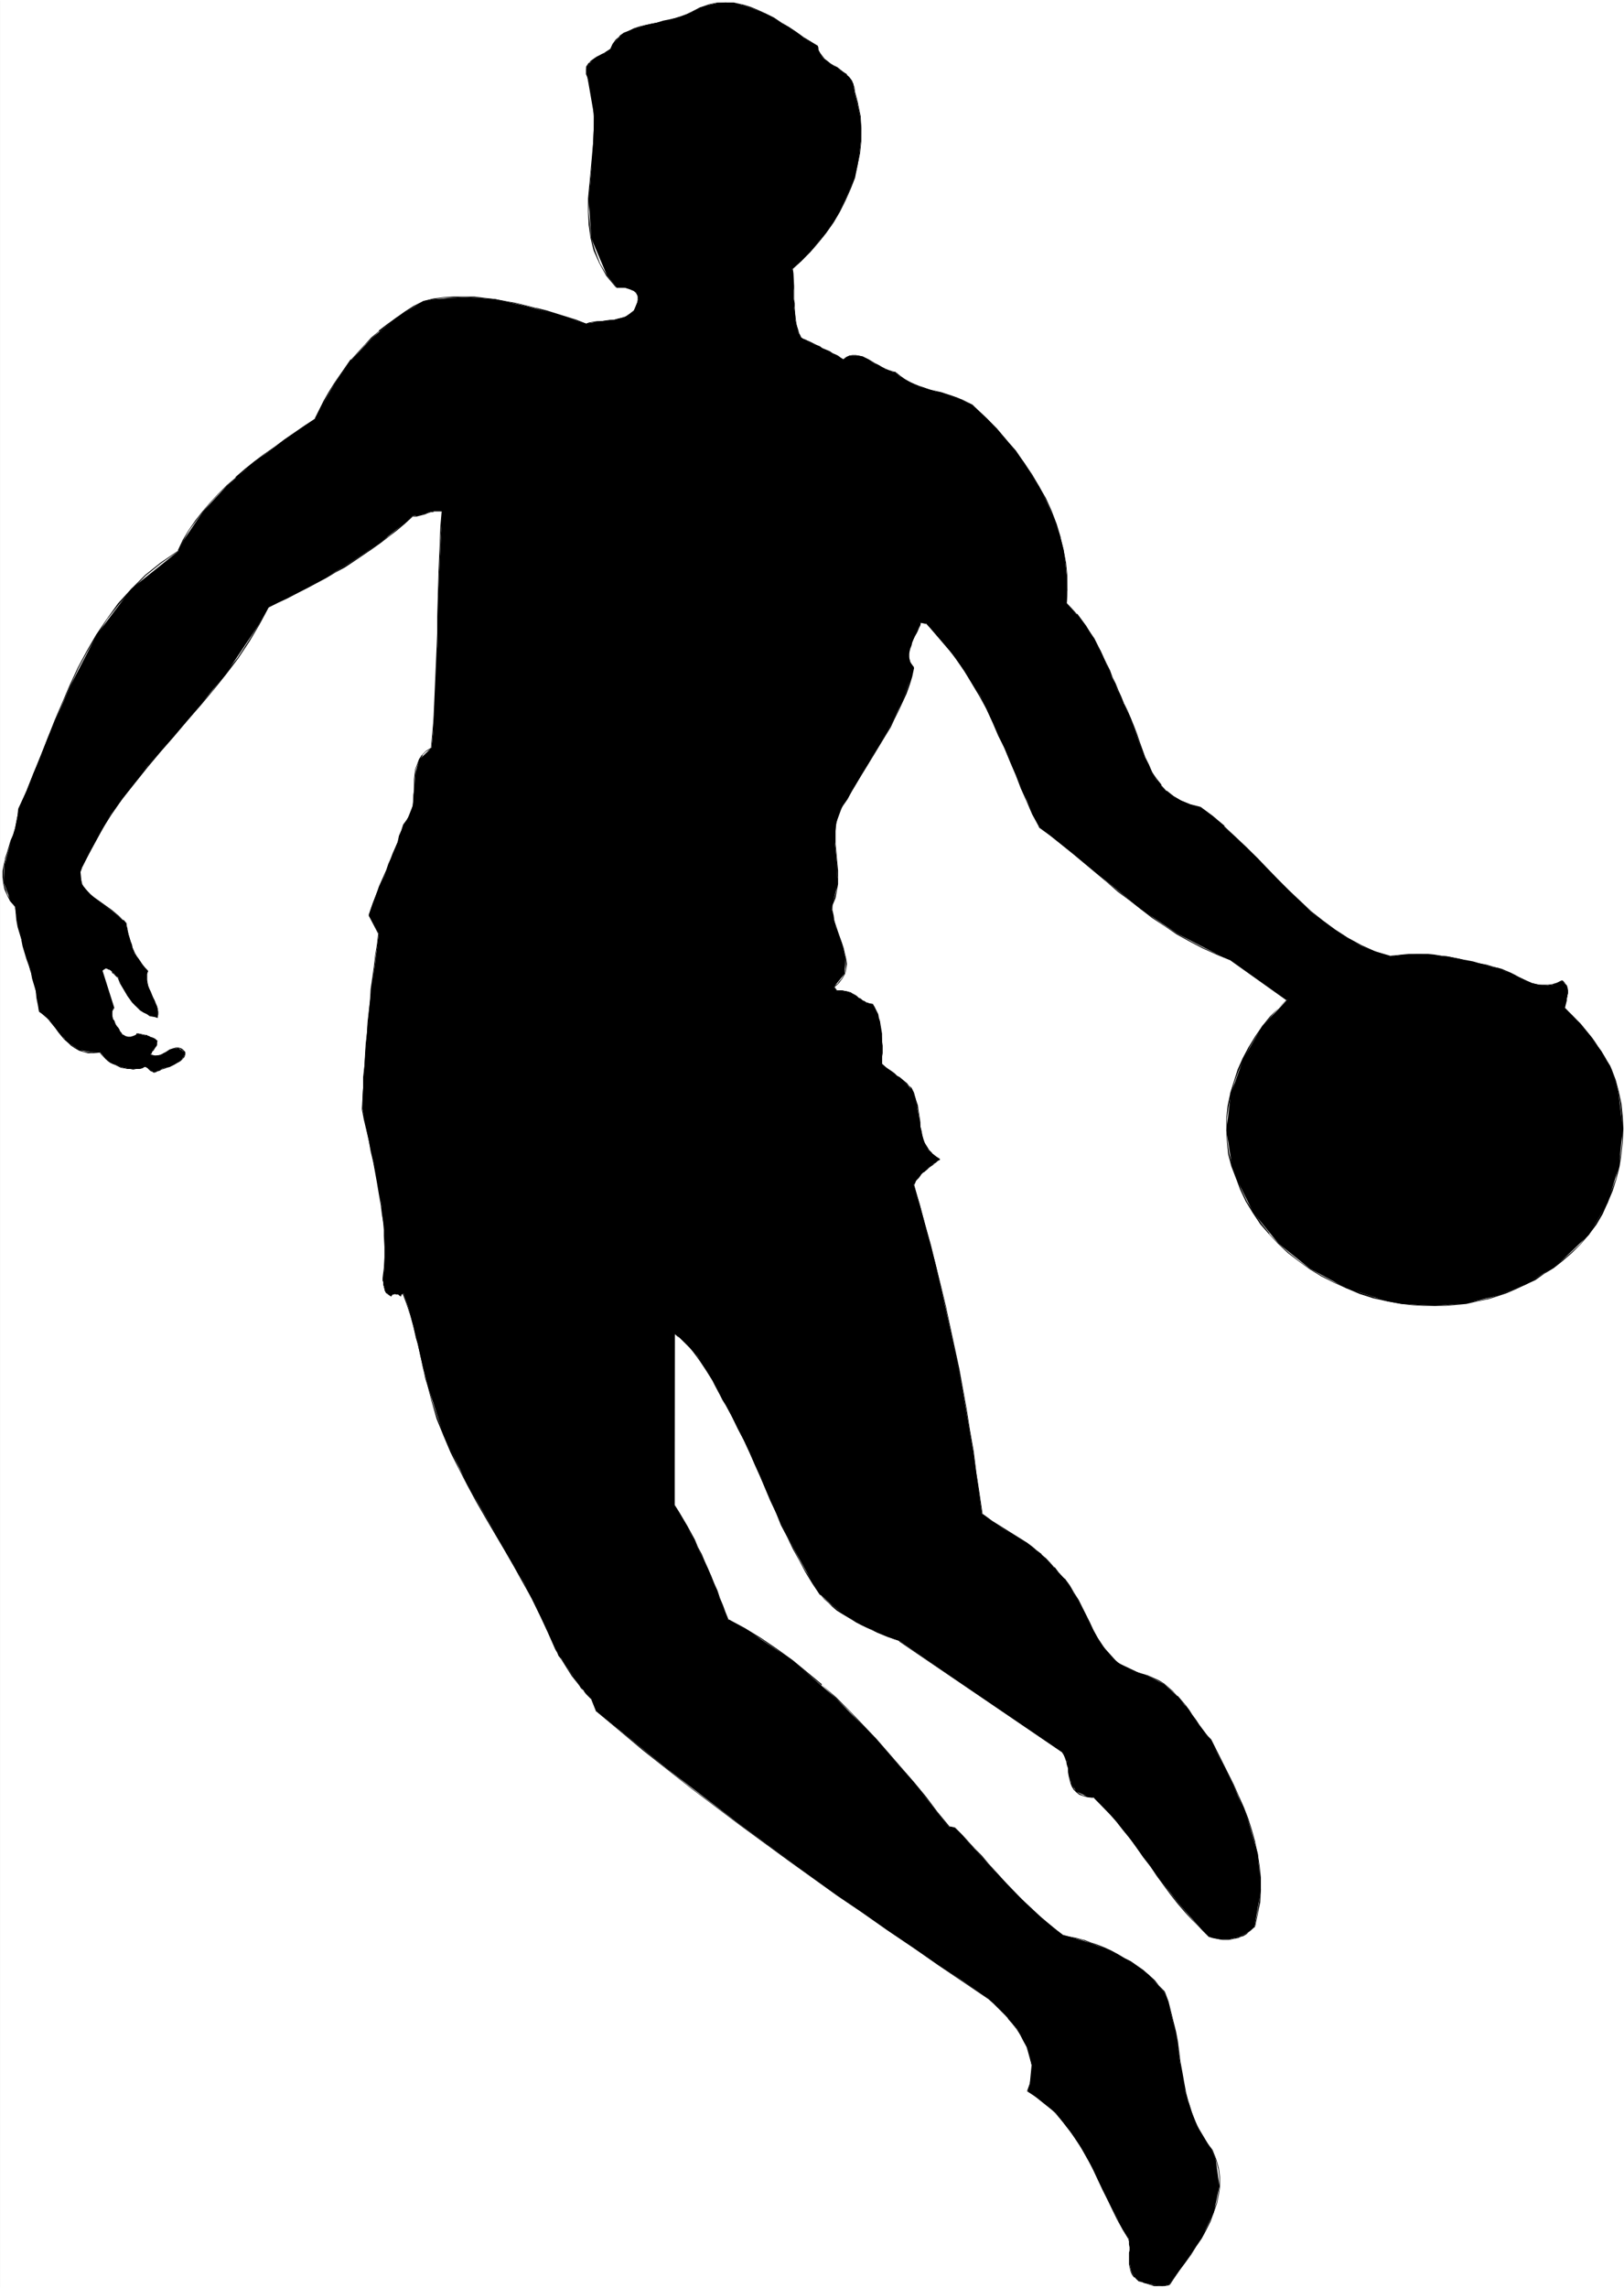 <?xml version="1.0" encoding="UTF-8" standalone="no"?>
<svg
   version="1.0"
   width="110.527mm"
   height="155.668mm"
   id="svg104"
   sodipodi:docname="Basketball - Player 09.wmf"
   xmlns:inkscape="http://www.inkscape.org/namespaces/inkscape"
   xmlns:sodipodi="http://sodipodi.sourceforge.net/DTD/sodipodi-0.dtd"
   xmlns="http://www.w3.org/2000/svg"
   xmlns:svg="http://www.w3.org/2000/svg">
  <rect width="100%" height="100%" fill="#808080" stroke="none"/>
  <sodipodi:namedview
     id="namedview104"
     pagecolor="#ffffff"
     bordercolor="#000000"
     borderopacity="0.25"
     inkscape:showpageshadow="2"
     inkscape:pageopacity="0.0"
     inkscape:pagecheckerboard="0"
     inkscape:deskcolor="#d1d1d1"
     inkscape:document-units="mm" />
  <defs
     id="defs1">
    <pattern
       id="WMFhbasepattern"
       patternUnits="userSpaceOnUse"
       width="6"
       height="6"
       x="0"
       y="0" />
  </defs>
  <path
     style="fill:#ffffff;fill-opacity:1;fill-rule:evenodd;stroke:none"
     d="M 0.162,0 H 417.739 V 588.353 H 0.162 Z"
     id="path1" />
  <path
     style="fill:#ffffff;fill-opacity:1;fill-rule:evenodd;stroke:none"
     d="M 0.162,0 V 0.162 H 417.739 L 417.578,0 v 588.353 l 0.162,-0.162 H 0.162 V 588.353 0 H 0 V 588.353 H 417.739 V 0 H 0 Z"
     id="path2" />
  <path
     style="fill:#000000;fill-opacity:1;fill-rule:evenodd;stroke:none"
     d="m 402.549,259.192 v -0.646 l 0.162,-0.323 v -0.485 l 0.162,-0.485 0.162,-0.485 v -0.485 l 0.162,-0.323 v -0.485 -0.485 -0.323 -0.323 l -0.162,-0.485 -0.162,-0.485 -0.323,-0.323 -0.323,-0.323 -0.323,-0.485 -1.293,0.485 -1.131,0.485 -1.293,0.162 h -1.131 l -1.131,-0.162 -0.97,-0.162 -1.131,-0.323 -1.131,-0.485 -0.97,-0.485 -0.97,-0.485 -1.131,-0.485 -1.131,-0.485 -1.131,-0.485 -0.97,-0.485 -1.293,-0.485 -1.131,-0.162 -1.616,-0.485 -1.778,-0.485 -1.616,-0.323 -1.778,-0.323 -1.616,-0.485 -1.616,-0.323 -1.616,-0.323 -1.616,-0.162 -1.778,-0.162 -1.616,-0.162 -1.616,-0.162 h -1.616 l -1.616,0.162 h -1.616 l -1.616,0.323 -1.616,0.162 -3.878,-1.293 -3.717,-1.454 -3.394,-1.939 -3.232,-2.101 -3.07,-2.262 -3.07,-2.424 -2.909,-2.747 -2.747,-2.585 -2.909,-2.909 -2.586,-2.747 -2.747,-2.909 -2.909,-2.747 -2.747,-2.747 -2.909,-2.585 -2.909,-2.585 -3.07,-2.262 -2.747,-0.808 -2.262,-0.97 -1.939,-1.131 -1.778,-1.293 -1.454,-1.454 -1.293,-1.616 -0.97,-1.778 -0.97,-1.939 -0.97,-1.939 -0.646,-1.939 -0.808,-1.939 -0.646,-2.101 -0.808,-2.101 -0.646,-1.939 -0.97,-1.939 -0.97,-1.778 -0.646,-1.778 -0.808,-1.616 -0.646,-1.778 -0.808,-1.616 -0.646,-1.616 -0.808,-1.778 -0.646,-1.616 -0.808,-1.778 -0.97,-1.616 -0.808,-1.616 -0.97,-1.616 -1.131,-1.616 -1.131,-1.454 -1.131,-1.454 -1.293,-1.454 -1.293,-1.454 0.162,-3.393 -0.162,-3.555 -0.323,-3.393 -0.485,-3.393 -0.808,-3.232 -1.131,-3.393 -1.293,-3.232 -1.454,-3.232 -1.616,-3.232 -1.939,-3.07 -1.939,-3.07 -2.262,-2.909 -2.262,-2.909 -2.424,-2.747 -2.586,-2.747 -2.747,-2.585 -1.131,-0.808 -1.131,-0.646 -1.293,-0.646 -1.293,-0.646 -1.454,-0.485 -1.293,-0.323 -1.454,-0.485 -1.454,-0.323 -1.454,-0.485 -1.293,-0.323 -1.454,-0.485 -1.293,-0.646 -1.293,-0.485 -1.293,-0.808 -1.131,-0.646 -0.97,-0.97 -0.808,-0.162 -0.97,-0.323 -0.97,-0.323 -0.808,-0.485 -0.808,-0.485 -0.97,-0.485 -0.808,-0.485 -0.808,-0.485 -0.97,-0.485 -0.808,-0.323 -0.808,-0.323 h -0.808 -0.808 -0.808 l -0.808,0.485 -0.808,0.646 -0.646,-0.485 -0.808,-0.485 -0.646,-0.323 -0.646,-0.485 -0.646,-0.323 -0.646,-0.323 -0.808,-0.323 -0.646,-0.323 -0.646,-0.323 -0.646,-0.323 -0.646,-0.323 -0.808,-0.323 -0.646,-0.323 -0.646,-0.485 -0.808,-0.323 -0.646,-0.485 -0.485,-0.97 -0.323,-1.131 -0.162,-0.97 -0.323,-1.131 v -1.131 l -0.162,-0.97 -0.162,-1.131 V 78.049 l -0.162,-1.131 v -1.131 -1.131 -1.131 -1.131 l -0.162,-0.97 v -1.131 l -0.162,-1.131 2.424,-2.101 2.101,-2.262 2.101,-2.424 2.101,-2.585 1.778,-2.585 1.616,-2.747 1.454,-2.909 1.293,-2.909 1.131,-2.909 0.808,-3.232 0.485,-3.07 0.323,-3.07 0.162,-3.232 -0.323,-3.232 -0.646,-3.07 -0.808,-3.232 -0.162,-1.131 -0.162,-0.97 -0.485,-0.808 -0.485,-0.808 -0.808,-0.646 -0.646,-0.646 -0.97,-0.485 -0.808,-0.646 -0.808,-0.485 -0.808,-0.485 -0.808,-0.646 -0.808,-0.646 -0.646,-0.646 -0.485,-0.808 -0.323,-0.808 -0.162,-0.97 -1.939,-1.131 -1.778,-1.131 -1.778,-1.293 -1.939,-1.293 -1.939,-1.131 -1.939,-1.293 -1.939,-0.97 -2.101,-0.97 -2.101,-0.808 -2.101,-0.646 -2.101,-0.485 -2.101,-0.162 -2.101,0.162 -2.262,0.485 -2.262,0.646 -2.262,1.293 -1.293,0.485 -1.454,0.646 -1.454,0.323 -1.454,0.485 -1.616,0.323 -1.454,0.323 -1.616,0.323 -1.454,0.323 -1.454,0.485 -1.454,0.485 -1.293,0.485 -1.293,0.646 -0.97,0.808 -0.97,0.97 -0.97,1.131 -0.646,1.293 -0.485,0.323 -0.485,0.162 -0.485,0.485 -0.646,0.162 -0.485,0.485 -0.646,0.323 -0.646,0.323 -0.485,0.323 -0.485,0.485 -0.485,0.485 -0.323,0.485 -0.323,0.485 -0.162,0.485 v 0.646 0.646 l 0.323,0.808 1.778,10.18 -0.485,10.503 -0.97,10.503 0.646,10.18 4.04,9.534 2.424,3.07 h 1.293 l 1.454,0.162 1.293,0.485 1.131,0.808 0.485,1.293 v 0.485 l -1.131,2.747 -2.101,1.616 -3.07,0.808 -3.07,0.323 -3.07,0.485 -0.97,0.162 -7.757,-2.424 -7.757,-2.101 -7.918,-1.778 -7.918,-0.485 -7.918,0.485 -2.586,0.485 -7.11,4.363 -6.141,5.171 -5.333,5.656 -4.363,6.14 -3.717,6.625 -1.131,2.262 -7.918,5.494 -7.757,5.656 -7.11,6.14 -6.141,6.625 -5.01,7.433 -1.293,2.747 -12.12,9.695 -8.888,11.796 -6.787,13.089 -5.818,13.412 -5.494,13.735 -1.939,4.525 -0.97,5.009 -1.454,4.848 -1.293,4.525 -0.162,4.686 1.778,4.686 1.131,1.454 0.808,5.171 1.293,4.848 1.454,5.009 1.454,5.009 0.97,5.009 0.162,1.778 2.747,2.424 2.262,2.909 2.424,2.747 2.909,1.939 3.717,0.646 1.616,-0.162 1.454,1.778 1.778,1.131 2.262,0.97 2.262,0.485 h 2.424 l 0.646,-0.162 0.808,-0.485 0.485,0.323 0.485,0.323 0.646,0.485 0.646,0.323 h 0.162 l 1.778,-0.808 1.939,-0.646 1.939,-0.808 1.454,-1.131 0.646,-1.131 0.162,-0.485 -1.778,-1.131 -1.616,0.162 -1.616,0.97 -1.616,0.646 -1.616,0.162 -0.808,-0.323 0.485,-0.808 0.323,-0.485 0.323,-0.323 0.485,-0.646 0.162,-0.97 v -0.323 l -0.808,-0.485 -0.97,-0.485 -0.97,-0.323 -0.97,-0.162 -0.97,-0.323 h -0.323 l -0.808,0.485 -0.646,0.323 h -0.97 l -0.646,-0.162 -0.808,-0.323 -0.162,-0.162 -0.808,-1.293 -0.808,-1.293 -0.646,-1.293 -0.323,-1.293 0.162,-1.293 0.323,-0.323 v 0 l -3.07,-9.534 v 0 l 0.97,-0.646 0.808,0.162 0.646,0.485 0.808,0.808 0.646,0.646 0.323,0.162 0.97,2.262 1.454,2.585 1.778,2.262 2.262,1.939 2.747,1.131 0.97,0.162 v -2.101 l -0.808,-2.262 -1.131,-2.101 -0.808,-2.424 v -2.262 l 0.162,-0.808 -1.939,-2.262 -1.454,-2.101 -0.808,-2.424 -0.646,-2.262 -0.646,-2.424 v -0.808 l -2.747,-2.424 -3.394,-2.424 -3.07,-2.424 -2.262,-2.747 -0.323,-3.232 0.323,-1.131 7.434,-13.574 9.373,-12.281 10.342,-11.796 9.858,-11.958 8.565,-12.766 2.424,-4.525 7.434,-3.555 7.434,-4.04 7.11,-4.363 6.949,-4.686 6.141,-5.009 2.101,-1.778 1.454,-0.162 1.454,-0.323 1.293,-0.485 1.293,-0.323 h 1.454 l 0.646,0.162 -0.646,11.473 -0.485,11.635 -0.162,11.635 -0.485,11.311 -0.646,11.15 -0.323,3.555 -3.232,3.07 -0.97,3.555 -0.323,4.201 -0.323,4.04 -1.454,3.717 -0.97,1.131 -1.454,4.525 -1.778,4.363 -1.616,4.363 -1.939,4.201 -1.616,4.363 -0.485,1.454 v 0.162 l 2.586,4.686 -1.131,8.564 -1.131,8.564 -0.808,8.564 -0.646,8.403 -0.485,8.241 v 2.747 l 1.616,8.08 1.778,8.241 1.454,8.241 0.808,8.08 v 8.08 l -0.323,2.747 v 0.97 l 0.162,1.131 0.323,0.97 0.485,0.808 0.808,0.646 0.162,0.162 0.646,-0.646 h 0.646 l 0.646,0.162 0.485,0.323 0.162,0.162 v 0 -0.323 -0.162 l 0.162,-0.162 h 0.162 l 0.162,-0.162 h 0.162 l 1.454,4.201 1.131,4.363 1.131,4.525 0.97,4.363 1.131,4.525 0.323,1.454 4.202,13.089 6.141,12.766 7.272,12.604 7.272,12.604 6.302,12.766 1.778,4.201 1.616,2.585 1.616,2.585 1.778,2.585 1.778,2.424 1.939,2.101 0.646,0.646 1.293,3.232 18.099,14.705 18.584,14.22 18.907,13.735 19.231,13.574 19.392,13.089 6.464,4.363 3.878,3.717 3.555,4.201 2.424,4.525 1.293,4.686 -0.485,5.009 -0.485,1.616 7.272,5.817 5.333,6.948 4.202,7.433 3.717,7.756 3.878,7.756 1.616,2.424 0.162,2.101 v 2.262 2.101 l 0.485,2.101 1.293,1.778 0.808,0.485 1.293,0.485 1.454,0.323 1.616,0.323 1.454,0.162 1.454,-0.323 0.323,-0.162 4.202,-5.656 4.04,-6.14 3.232,-6.625 1.454,-6.787 -0.97,-6.948 -0.97,-2.262 -4.363,-7.272 -2.424,-7.595 -1.454,-7.918 -1.131,-7.756 -1.939,-7.756 -0.97,-2.424 -3.878,-4.363 -4.686,-3.393 -5.01,-2.747 -5.333,-2.101 -5.333,-1.616 -1.778,-0.323 -5.818,-4.848 -5.333,-5.009 -5.01,-5.171 -4.848,-5.333 -5.171,-5.656 -1.778,-1.778 v 0 l -1.454,-0.162 -9.05,-11.473 -9.696,-11.15 -10.342,-10.503 -11.15,-9.695 -12.12,-8.08 -4.363,-2.262 -2.262,-5.656 -2.101,-5.656 -2.586,-5.494 -2.747,-5.494 -3.07,-5.494 -1.131,-1.616 v 0 l 0.162,-44.276 v 0 l 2.909,2.585 2.909,3.232 2.424,3.717 2.262,3.878 1.939,3.717 0.646,1.131 4.686,9.211 4.202,9.211 4.04,9.372 4.525,9.211 5.01,9.049 1.939,2.909 3.232,2.909 3.555,2.585 3.717,2.262 4.202,1.778 4.04,1.778 1.454,0.485 v 0 l 41.855,28.602 v -0.162 l 1.293,2.424 0.485,2.909 0.646,2.909 1.293,2.101 2.909,1.293 1.454,0.162 5.979,6.14 5.333,6.948 5.171,7.11 5.333,6.948 5.818,6.625 2.101,2.101 2.747,0.646 h 2.424 l 2.262,-0.485 2.101,-0.97 1.778,-1.293 0.485,-0.646 1.616,-9.372 -0.808,-9.211 -2.586,-8.888 -3.717,-8.888 -4.363,-8.564 -1.454,-2.909 -2.909,-3.878 -2.747,-3.878 -2.909,-3.555 -3.394,-3.07 -4.202,-2.101 -1.616,-0.485 -6.141,-2.909 -4.202,-4.686 -3.07,-5.494 -2.909,-5.979 -3.555,-5.494 -1.616,-1.616 -3.07,-3.555 -3.555,-2.909 -3.878,-2.585 -4.04,-2.424 -3.717,-2.585 -1.293,-0.97 -2.262,-15.998 -2.747,-15.998 -3.232,-15.836 -3.555,-15.836 -4.202,-15.836 -1.616,-5.171 0.97,-1.454 1.131,-1.293 1.454,-1.293 1.293,-1.131 1.454,-0.97 0.485,-0.323 -2.909,-2.262 -1.454,-2.909 -0.646,-3.232 -0.485,-3.232 -0.646,-3.232 -0.162,-0.97 -0.162,0.162 0.646,-0.323 -0.646,0.323 0.162,-0.162 -0.808,-1.939 -1.454,-1.616 -1.778,-1.616 -2.101,-1.454 -1.939,-1.616 -0.485,-0.485 v -2.747 -3.07 l -0.323,-2.909 -0.485,-2.909 -1.131,-2.909 -0.646,-0.808 -1.454,-0.323 -1.454,-0.97 -1.616,-0.97 -1.778,-0.97 -1.939,-0.323 -0.808,0.162 -0.808,-0.97 2.747,-3.393 0.323,-3.878 -0.97,-4.04 -1.616,-4.201 -0.97,-4.363 0.162,-1.293 1.293,-5.333 -0.162,-5.171 -0.485,-5.171 0.162,-5.009 1.778,-4.848 1.131,-1.616 3.717,-6.302 3.717,-6.14 3.717,-6.302 3.07,-6.302 2.424,-6.625 0.485,-2.101 -1.131,-2.101 v -2.262 l 0.808,-2.262 0.97,-2.262 0.97,-2.262 0.162,-0.646 v 0 l 1.454,0.323 v 0 l 7.757,9.049 6.141,9.534 4.848,10.18 4.363,10.18 4.363,10.18 1.616,3.232 8.726,6.787 8.726,7.272 8.726,7.11 9.373,6.302 10.019,5.171 3.555,1.454 14.706,10.342 -6.464,6.787 -4.848,8.403 -3.232,9.049 -1.131,9.372 1.454,9.211 0.97,2.909 4.525,9.049 6.464,7.918 8.08,6.464 9.373,5.009 10.666,3.393 3.555,0.646 8.565,0.485 8.08,-0.646 7.918,-1.939 7.434,-2.909 6.949,-4.363 2.262,-1.778 6.949,-6.625 4.848,-8.241 2.909,-9.372 0.97,-9.695 -1.131,-9.372 -0.808,-3.07 -1.454,-3.717 -2.101,-3.717 -2.586,-3.555 -2.747,-3.393 -3.07,-3.232 z"
     id="path3" />
  <path
     style="fill:#000000;fill-opacity:1;fill-rule:evenodd;stroke:none"
     d="m 402.549,259.192 0.162,-0.646 0.323,-1.293 v -0.485 l 0.162,-0.485 v -0.323 l 0.162,-0.485 v -0.808 l -0.162,-0.808 v 0 l -0.162,-0.485 -0.323,-0.323 -0.323,-0.485 v 0 l -0.485,-0.485 -0.162,0.162 0.485,0.485 v 0 l 0.323,0.323 0.162,0.485 0.162,0.323 v 0 l 0.323,0.808 v 0.808 l -0.162,0.485 v 0.323 l -0.162,0.485 -0.162,0.485 -0.323,1.293 v 0.646 z"
     id="path4" />
  <path
     style="fill:#000000;fill-opacity:1;fill-rule:evenodd;stroke:none"
     d="m 401.741,252.082 -1.293,0.646 -1.131,0.323 h 0.162 l -1.293,0.162 h -1.131 -1.131 l -2.101,-0.485 h 0.162 l -1.131,-0.485 -2.101,-0.97 -1.131,-0.646 -0.97,-0.485 -1.131,-0.485 -1.131,-0.485 -1.131,-0.323 h -0.162 l -1.131,-0.323 v 0.162 l 1.131,0.323 v 0 l 1.131,0.323 1.131,0.485 1.131,0.646 1.131,0.485 0.97,0.485 2.101,0.97 1.131,0.485 v 0 l 2.101,0.485 1.131,0.162 1.131,-0.162 1.293,-0.162 1.131,-0.323 1.293,-0.646 z"
     id="path5" />
  <path
     style="fill:#000000;fill-opacity:1;fill-rule:evenodd;stroke:none"
     d="m 383.965,248.527 -1.616,-0.485 v 0 l -1.778,-0.323 -1.616,-0.485 -3.394,-0.646 -1.616,-0.323 -1.616,-0.323 -1.616,-0.162 -1.778,-0.323 -1.616,-0.162 h -1.616 -1.616 -1.616 l -1.616,0.162 -1.616,0.162 -1.616,0.162 v 0.323 l 1.616,-0.323 1.616,-0.162 1.616,-0.162 h 1.616 1.616 l 1.616,0.162 1.616,0.162 1.778,0.162 1.616,0.162 1.616,0.323 1.616,0.323 3.394,0.808 1.616,0.323 1.778,0.323 h -0.162 l 1.778,0.485 z"
     id="path6" />
  <path
     style="fill:#000000;fill-opacity:1;fill-rule:evenodd;stroke:none"
     d="m 357.624,245.78 -3.878,-1.131 -3.555,-1.616 -3.555,-1.939 -3.232,-2.101 -3.07,-2.262 -3.07,-2.424 v 0 l -2.747,-2.585 -2.909,-2.747 -2.747,-2.747 -5.494,-5.656 -2.747,-2.747 -2.909,-2.747 -2.747,-2.585 v -0.162 l -3.07,-2.585 -3.07,-2.262 -0.162,0.162 3.232,2.424 2.909,2.585 v -0.162 l 2.909,2.585 2.747,2.909 2.747,2.747 5.494,5.656 2.747,2.747 2.909,2.747 2.909,2.585 v 0 l 2.909,2.424 3.232,2.424 3.232,2.101 3.394,1.778 3.717,1.616 3.878,1.293 z"
     id="path7" />
  <path
     style="fill:#000000;fill-opacity:1;fill-rule:evenodd;stroke:none"
     d="m 308.82,207.483 -2.586,-0.646 -2.424,-0.97 -1.939,-1.131 -1.778,-1.454 v 0.162 l -1.454,-1.616 h 0.162 l -1.293,-1.616 -1.131,-1.616 -0.808,-1.939 -0.97,-1.939 -1.454,-4.04 -0.646,-1.939 -0.808,-2.101 -0.808,-1.939 -0.808,-1.939 -0.97,-1.939 -0.323,0.162 1.131,1.778 0.808,2.101 0.808,1.939 0.808,1.939 0.646,2.101 1.454,4.04 0.808,1.778 0.97,1.939 1.131,1.778 1.131,1.616 h 0.162 l 1.454,1.454 v 0.162 l 1.616,1.293 2.101,1.131 2.262,0.97 2.586,0.646 z"
     id="path8" />
  <path
     style="fill:#000000;fill-opacity:1;fill-rule:evenodd;stroke:none"
     d="m 289.105,180.82 -0.646,-1.616 -0.808,-1.778 -0.646,-1.616 -0.808,-1.616 -0.646,-1.778 -0.808,-1.616 -0.808,-1.616 -0.808,-1.778 -0.808,-1.616 -0.808,-1.616 -1.131,-1.616 -0.97,-1.616 -2.262,-3.07 h -0.162 l -1.293,-1.454 -1.293,-1.293 h -0.162 l 1.454,1.454 1.293,1.454 h -0.162 l 2.424,3.07 0.97,1.616 0.97,1.454 0.808,1.616 0.97,1.778 0.808,1.616 0.808,1.616 0.646,1.778 0.808,1.616 0.808,1.778 0.646,1.616 0.646,1.778 0.646,1.616 z"
     id="path9" />
  <path
     style="fill:#000000;fill-opacity:1;fill-rule:evenodd;stroke:none"
     d="m 274.399,155.127 0.162,-3.393 v -3.555 l -0.323,-3.393 -0.646,-3.393 -0.808,-3.232 v -0.162 l -0.97,-3.232 -1.293,-3.393 -1.454,-3.232 -1.778,-3.07 -1.778,-3.07 -2.101,-3.07 -2.101,-3.07 -2.424,-2.747 -2.424,-2.909 v 0 l -2.586,-2.585 -2.747,-2.585 v 0.162 l 2.747,2.585 2.424,2.585 v 0 l 2.424,2.909 2.262,2.747 2.262,2.909 2.101,3.07 1.778,3.07 1.778,3.232 1.454,3.232 1.131,3.393 1.131,3.232 v 0 l 0.808,3.232 0.646,3.393 0.323,3.393 v 3.555 l -0.162,3.393 z"
     id="path10" />
  <path
     style="fill:#000000;fill-opacity:1;fill-rule:evenodd;stroke:none"
     d="m 251.128,105.034 -0.97,-0.97 -1.293,-0.646 -1.293,-0.646 -1.293,-0.485 -1.293,-0.485 -2.909,-0.97 -1.454,-0.323 -1.454,-0.323 -1.293,-0.485 -1.454,-0.485 -1.293,-0.485 -1.293,-0.646 -1.131,-0.646 -1.131,-0.808 v 0 l -0.97,-0.808 h -0.162 l 0.97,0.97 v 0 l 1.131,0.808 1.293,0.808 1.131,0.485 1.454,0.485 1.293,0.485 1.454,0.485 1.454,0.323 1.454,0.485 2.747,0.808 1.454,0.485 1.293,0.485 1.293,0.646 1.131,0.808 1.131,0.808 z"
     id="path11" />
  <path
     style="fill:#000000;fill-opacity:1;fill-rule:evenodd;stroke:none"
     d="m 230.443,95.662 -0.808,-0.162 v 0 l -0.97,-0.323 -0.808,-0.323 -0.97,-0.485 -0.808,-0.485 -0.97,-0.485 -0.808,-0.485 -0.808,-0.485 -1.616,-0.808 -0.97,-0.162 -0.808,-0.162 h -0.808 l -0.808,0.162 -0.808,0.323 -0.808,0.646 0.162,0.162 0.646,-0.646 0.97,-0.323 h -0.162 l 0.808,-0.162 h 0.808 l 0.808,0.162 v 0 l 0.808,0.323 1.616,0.646 0.97,0.485 0.808,0.485 0.808,0.646 0.97,0.485 0.808,0.323 0.97,0.485 0.808,0.162 h 0.162 l 0.808,0.323 z"
     id="path12" />
  <path
     style="fill:#000000;fill-opacity:1;fill-rule:evenodd;stroke:none"
     d="m 217.031,92.43 -0.808,-0.485 -0.646,-0.485 -0.646,-0.323 -0.808,-0.323 -0.646,-0.485 -1.939,-0.808 -0.646,-0.485 -0.808,-0.323 -0.646,-0.323 -0.646,-0.323 -0.646,-0.323 -0.808,-0.323 -0.808,-0.323 -0.646,-0.485 v 0.162 l 0.646,0.485 0.808,0.323 0.646,0.323 0.646,0.485 0.808,0.162 0.646,0.485 0.646,0.323 0.646,0.323 2.101,0.97 0.485,0.323 0.808,0.485 0.646,0.323 0.646,0.323 0.808,0.485 z"
     id="path13" />
  <path
     style="fill:#000000;fill-opacity:1;fill-rule:evenodd;stroke:none"
     d="m 206.042,86.613 -0.485,-0.97 -0.323,-1.131 v 0 l -0.323,-0.97 -0.162,-1.131 -0.162,-1.131 -0.162,-2.101 V 78.049 l -0.162,-1.131 v -2.262 -1.131 l -0.162,-3.232 -0.162,-1.131 h -0.162 v 1.131 l 0.162,3.232 0.162,1.131 v 2.262 1.131 l 0.162,1.131 0.162,2.101 0.162,1.131 0.162,1.131 0.162,0.97 v 0 l 0.485,1.131 0.323,1.131 z"
     id="path14" />
  <path
     style="fill:#000000;fill-opacity:1;fill-rule:evenodd;stroke:none"
     d="m 203.941,69.161 2.262,-2.101 2.262,-2.262 v 0 l 2.101,-2.424 1.939,-2.424 1.939,-2.747 1.616,-2.747 1.454,-2.909 1.293,-2.909 1.131,-2.909 v 0 l 0.646,-3.232 0.646,-3.07 0.323,-3.07 v -3.232 l -0.162,-3.232 -0.646,-3.07 v -0.162 l -0.808,-3.07 h -0.162 l 0.808,3.232 v 0 l 0.646,3.07 0.162,3.232 v 3.232 l -0.323,3.07 -0.646,3.07 -0.808,3.232 v -0.162 l -0.97,3.07 -1.293,2.909 -1.454,2.747 -1.778,2.747 -1.778,2.747 -1.939,2.585 -2.101,2.262 v 0 l -2.262,2.262 -2.262,2.262 z"
     id="path15" />
  <path
     style="fill:#000000;fill-opacity:1;fill-rule:evenodd;stroke:none"
     d="m 219.939,23.592 -0.162,-1.131 v 0 l -0.323,-0.97 -0.323,-0.808 -0.646,-0.808 v 0 l -0.646,-0.646 v -0.162 l -0.808,-0.485 -0.808,-0.646 -0.808,-0.646 -0.97,-0.485 -0.808,-0.485 -0.808,-0.646 -0.646,-0.485 v 0 l -0.646,-0.808 v 0 l -0.485,-0.646 -0.485,-0.808 v 0 l -0.162,-0.97 h -0.162 l 0.162,0.97 0.485,0.97 0.485,0.646 v 0 l 0.646,0.646 v 0.162 l 0.808,0.646 0.646,0.485 0.97,0.485 0.808,0.646 0.808,0.485 0.808,0.646 0.808,0.646 v -0.162 l 0.646,0.808 v 0 l 0.485,0.646 0.485,0.808 0.323,0.97 v 0 l 0.162,1.131 z"
     id="path16" />
  <path
     style="fill:#000000;fill-opacity:1;fill-rule:evenodd;stroke:none"
     d="m 210.405,11.796 -3.717,-2.262 -1.778,-1.293 -1.939,-1.293 -1.939,-1.131 -1.939,-1.293 -1.939,-0.97 -2.101,-0.97 -1.939,-0.808 -2.101,-0.646 h -0.162 l -2.101,-0.485 h -2.101 -2.101 l -2.262,0.485 v 0 l -2.262,0.808 -2.262,1.131 v 0.162 l 2.262,-1.131 2.262,-0.808 v 0 l 2.262,-0.485 h 2.101 l 2.101,0.162 2.101,0.323 v 0 l 2.101,0.646 2.101,0.808 1.939,0.97 2.101,1.131 1.939,1.131 1.939,1.293 1.778,1.293 1.939,1.131 3.555,2.424 z"
     id="path17" />
  <path
     style="fill:#000000;fill-opacity:1;fill-rule:evenodd;stroke:none"
     d="m 177.761,3.07 -1.293,0.646 -1.454,0.485 -1.454,0.485 -1.454,0.323 v 0 l -1.616,0.323 -1.454,0.485 -1.616,0.323 -1.454,0.323 -1.454,0.323 v 0 l -1.454,0.485 -1.293,0.646 -1.293,0.485 -1.131,0.808 v 0.162 l -0.97,0.808 v 0 l -0.808,1.131 -0.646,1.454 h 0.162 l 0.646,-1.293 0.808,-1.131 v 0 l 0.97,-0.97 V 9.534 l 1.131,-0.808 1.131,-0.646 1.454,-0.646 1.293,-0.485 v 0 l 1.454,-0.323 1.454,-0.323 1.616,-0.323 1.454,-0.323 1.616,-0.323 v 0 l 1.616,-0.485 1.454,-0.485 1.293,-0.485 1.293,-0.646 z"
     id="path18" />
  <path
     style="fill:#000000;fill-opacity:1;fill-rule:evenodd;stroke:none"
     d="m 156.915,12.604 -0.485,0.323 -0.485,0.323 -0.485,0.323 -0.646,0.323 -1.293,0.646 -0.485,0.323 -1.131,0.808 -0.323,0.485 h -0.162 l -0.323,0.485 -0.323,0.485 v 0.646 0.646 0.646 l 0.323,0.808 h 0.162 l -0.323,-0.808 v 0 -0.646 -0.646 0.162 l 0.162,-0.646 0.162,-0.485 0.485,-0.485 h -0.162 l 0.485,-0.485 v 0 l 0.485,-0.323 0.485,-0.323 0.646,-0.323 1.293,-0.808 0.485,-0.323 0.646,-0.323 0.485,-0.323 0.485,-0.162 z"
     id="path19" />
  <path
     style="fill:#000000;fill-opacity:1;fill-rule:evenodd;stroke:none"
     d="m 151.097,19.876 0.97,3.393 v 0 l 0.485,3.393 0.162,3.393 v 3.555 l -0.162,3.393 -0.323,3.555 -0.323,3.555 -0.323,3.393 -0.323,3.555 v 3.393 l 0.162,3.393 0.485,3.393 v 0 l 0.808,3.232 1.454,3.232 1.778,3.232 2.424,2.909 h 0.162 l -2.424,-3.07 -1.778,-3.07 -1.293,-3.393 -0.97,-3.232 v 0.162 l -0.323,-3.393 -0.323,-3.393 0.162,-3.393 0.162,-3.555 0.323,-3.393 0.485,-3.555 0.162,-3.555 0.162,-3.393 v -3.555 l -0.162,-3.393 -0.485,-3.393 V 23.108 l -0.97,-3.232 z"
     id="path20" />
  <path
     style="fill:#000000;fill-opacity:1;fill-rule:evenodd;stroke:none"
     d="m 158.531,74.009 h 1.778 0.485 l 0.485,0.162 v 0 l 0.485,0.162 v 0 l 0.485,0.162 v 0 l 0.323,0.162 0.485,0.162 0.323,0.323 v 0 l 0.162,0.162 0.323,0.485 0.162,0.323 v 0 0.485 0.485 h 0.323 V 76.594 l -0.162,-0.646 -0.162,-0.323 -0.323,-0.323 -0.323,-0.323 -0.323,-0.323 -0.323,-0.162 -0.485,-0.323 h -0.485 v 0 l -0.485,-0.323 h -0.485 l -0.485,-0.162 h -1.778 z"
     id="path21" />
  <path
     style="fill:#000000;fill-opacity:1;fill-rule:evenodd;stroke:none"
     d="m 164.025,77.079 -0.162,1.131 V 78.049 l -0.323,0.97 -0.485,0.808 -0.646,0.646 v 0 l -0.808,0.485 -0.808,0.485 -0.97,0.323 -0.808,0.162 v 0 l -1.131,0.323 h -0.97 l -1.131,0.162 -0.97,0.162 h -1.131 l -1.131,0.162 -0.808,0.162 h -0.162 l -0.808,0.323 v 0.162 l 0.97,-0.323 v 0 l 0.808,-0.162 h 1.131 l 1.131,-0.162 0.97,-0.162 1.131,-0.162 h 0.97 l 1.131,-0.162 v 0 l 0.97,-0.323 0.97,-0.323 0.808,-0.485 0.808,-0.485 0.646,-0.646 0.485,-0.808 0.323,-0.97 v 0 l 0.323,-1.131 z"
     id="path22" />
  <path
     style="fill:#000000;fill-opacity:1;fill-rule:evenodd;stroke:none"
     d="m 150.774,83.219 -2.424,-0.97 -2.586,-0.808 -2.586,-0.808 -2.586,-0.808 -2.586,-0.646 h -0.162 l -2.586,-0.646 -2.586,-0.646 -2.747,-0.485 -2.586,-0.485 -2.747,-0.323 -2.586,-0.323 h -2.586 -2.747 l -2.586,0.162 -2.586,0.323 -2.586,0.646 v 0.162 l 2.586,-0.646 2.586,-0.323 h 2.586 l 2.747,-0.162 2.586,0.162 2.586,0.162 2.747,0.323 2.586,0.485 2.747,0.485 2.586,0.646 2.586,0.646 v 0 l 2.586,0.808 2.586,0.808 2.586,0.808 2.586,0.646 2.586,0.97 z"
     id="path23" />
  <path
     style="fill:#000000;fill-opacity:1;fill-rule:evenodd;stroke:none"
     d="m 108.919,77.402 -2.586,1.293 -2.262,1.454 -2.262,1.616 -2.262,1.616 -2.101,1.616 v 0.162 l -1.939,1.616 -1.778,1.939 -1.778,1.939 -1.616,1.778 h -0.162 l -1.454,2.101 -1.454,2.101 -1.454,2.101 -1.293,2.101 -1.293,2.262 -1.131,2.262 -1.131,2.262 0.323,0.162 1.131,-2.424 1.131,-2.262 1.131,-2.101 1.293,-2.262 1.454,-1.939 1.454,-2.101 1.616,-2.101 h -0.162 l 1.778,-1.939 1.778,-1.939 1.778,-1.778 1.939,-1.778 v 0.162 l 2.101,-1.778 2.101,-1.616 2.262,-1.454 2.424,-1.616 2.424,-1.293 z"
     id="path24" />
  <path
     style="fill:#000000;fill-opacity:1;fill-rule:evenodd;stroke:none"
     d="m 81.124,107.62 -2.747,1.778 -2.586,1.778 -2.586,1.778 -2.586,1.939 -2.586,1.778 -2.586,1.939 -2.424,1.939 -2.424,2.101 v 0.162 l -2.262,1.939 -2.262,2.262 -2.101,2.262 v 0 l -1.939,2.262 -1.778,2.262 -1.778,2.585 -1.454,2.424 -1.293,2.747 0.323,0.162 1.131,-2.747 1.454,-2.585 1.778,-2.424 1.778,-2.424 1.939,-2.262 v 0 l 2.101,-2.262 2.101,-2.101 2.424,-2.101 v 0.162 l 2.262,-2.101 2.586,-1.939 2.424,-2.101 2.586,-1.778 2.747,-1.939 2.586,-1.778 2.586,-1.778 2.586,-1.778 z"
     id="path25" />
  <path
     style="fill:#000000;fill-opacity:1;fill-rule:evenodd;stroke:none"
     d="m 45.895,141.554 -4.525,3.07 -4.04,3.232 v 0 l -3.555,3.555 v 0 l -3.394,3.717 -2.909,4.04 -2.747,4.04 -2.424,4.201 -2.262,4.201 -2.101,4.525 -1.939,4.525 -1.939,4.525 -1.778,4.525 -1.778,4.686 -1.939,4.525 -1.778,4.525 -2.101,4.525 0.323,0.162 1.939,-4.525 1.778,-4.525 1.939,-4.686 1.778,-4.525 1.778,-4.525 1.939,-4.686 1.939,-4.363 2.101,-4.525 2.262,-4.201 2.586,-4.363 2.586,-4.04 3.07,-3.878 3.232,-3.717 v 0 l 3.555,-3.555 v 0 l 4.04,-3.232 4.363,-3.07 z"
     id="path26" />
  <path
     style="fill:#000000;fill-opacity:1;fill-rule:evenodd;stroke:none"
     d="m 4.686,207.968 -0.162,1.778 -0.323,1.616 -0.323,1.616 v 0 l -0.485,1.616 -0.646,1.454 -0.485,1.616 -0.485,1.616 -0.485,1.454 v 0.162 l -0.323,1.454 -0.323,1.616 v 1.616 l 0.162,1.454 0.323,1.616 v 0 l 0.646,1.454 0.808,1.616 1.293,1.454 h 0.162 l -1.131,-1.616 -0.97,-1.454 -0.485,-1.616 v 0.162 l -0.485,-1.616 v -1.454 -1.616 l 0.162,-1.616 0.323,-1.454 v 0 l 0.485,-1.454 0.485,-1.616 0.646,-1.616 0.485,-1.616 0.485,-1.616 v 0 l 0.323,-1.616 0.323,-1.616 0.323,-1.778 z"
     id="path27" />
  <path
     style="fill:#000000;fill-opacity:1;fill-rule:evenodd;stroke:none"
     d="m 3.878,233.176 0.162,1.616 0.162,1.778 0.323,1.778 0.97,3.232 v 0.162 l 0.323,1.616 0.97,3.232 0.646,1.778 0.485,1.616 v -0.162 l 0.323,1.778 v 0 l 0.485,1.616 v 0 l 0.485,1.616 0.162,1.778 0.323,1.616 0.323,1.778 h 0.162 l -0.162,-1.778 -0.323,-1.616 -0.323,-1.778 -0.323,-1.616 v 0 l -0.485,-1.616 v 0 l -0.485,-1.778 v 0 l -0.485,-1.616 -0.485,-1.616 -0.97,-3.393 -0.485,-1.616 v 0 L 4.848,238.347 4.525,236.569 4.202,234.792 4.04,233.176 Z"
     id="path28" />
  <path
     style="fill:#000000;fill-opacity:1;fill-rule:evenodd;stroke:none"
     d="m 10.019,260.162 0.97,0.646 v 0 l 0.97,0.808 0.808,0.97 v 0 l 1.454,1.778 0.808,1.131 1.454,1.778 0.97,0.808 v 0 l 0.808,0.808 0.97,0.646 1.131,0.646 1.131,0.323 v 0 l 1.131,0.323 h 1.454 l 1.616,-0.162 v -0.323 l -1.616,0.323 -1.454,-0.162 -1.131,-0.162 v 0 l -1.131,-0.485 -0.97,-0.485 -0.97,-0.646 v 0 l -0.808,-0.808 v 0 l -0.97,-0.808 v 0.162 l -0.646,-0.97 -0.808,-0.97 -0.646,-0.97 -1.616,-1.939 h -0.162 l -0.808,-0.808 -0.97,-0.97 v 0 l -0.808,-0.808 z"
     id="path29" />
  <path
     style="fill:#000000;fill-opacity:1;fill-rule:evenodd;stroke:none"
     d="m 25.533,270.504 0.485,0.646 1.131,1.131 v 0 l 0.485,0.485 0.646,0.485 0.646,0.323 0.808,0.323 0.646,0.323 0.646,0.323 0.808,0.162 h 0.162 l 0.646,0.162 h 0.808 l 0.808,0.162 0.808,-0.162 h 0.808 l 0.646,-0.162 v -0.162 l -0.646,0.162 h -0.808 l -0.808,0.162 -0.808,-0.162 h -0.808 l -0.646,-0.162 v 0 l -0.808,-0.162 -0.646,-0.323 -0.808,-0.323 -0.646,-0.323 -0.646,-0.485 -0.646,-0.323 -0.646,-0.485 v 0 l -0.97,-0.97 v 0 l -0.485,-0.646 z"
     id="path30" />
  <path
     style="fill:#000000;fill-opacity:1;fill-rule:evenodd;stroke:none"
     d="m 36.683,274.705 0.162,-0.162 0.323,-0.162 h -0.162 0.323 0.162 v 0 l 0.162,0.162 h 0.162 v 0 l 0.162,0.162 0.162,0.162 v 0 l 0.485,0.485 0.323,0.162 h 0.162 l 0.162,0.162 0.323,0.162 h 0.162 v -0.323 h -0.162 v 0 H 39.431 l -0.323,-0.162 -0.162,-0.162 -0.162,-0.162 v 0.162 l -0.485,-0.485 -0.162,-0.162 v 0 l -0.162,-0.162 -0.162,-0.162 H 37.653 37.492 37.33 37.007 l -0.162,0.162 -0.323,0.162 z"
     id="path31" />
  <path
     style="fill:#000000;fill-opacity:1;fill-rule:evenodd;stroke:none"
     d="m 39.916,275.836 0.485,-0.323 0.646,-0.162 0.485,-0.323 0.646,-0.162 0.808,-0.323 0.646,-0.162 1.293,-0.646 0.485,-0.323 0.646,-0.323 0.485,-0.323 0.323,-0.323 v 0 l 0.485,-0.485 0.162,-0.323 0.162,-0.485 v -0.485 h -0.162 v 0.485 -0.162 l -0.162,0.485 -0.323,0.485 h 0.162 l -0.323,0.323 v 0 l -0.485,0.323 -0.485,0.323 -0.485,0.323 -0.646,0.323 -1.293,0.485 -0.646,0.323 -0.646,0.323 -0.646,0.162 -0.646,0.162 -0.646,0.323 -0.485,0.162 z"
     id="path32" />
  <path
     style="fill:#000000;fill-opacity:1;fill-rule:evenodd;stroke:none"
     d="m 47.672,270.504 -0.646,-0.646 -0.485,-0.323 -0.646,-0.162 v 0 h -0.646 l -1.131,0.323 -0.485,0.162 -0.485,0.323 -0.485,0.323 -0.646,0.323 -0.485,0.323 -0.485,0.162 -0.646,0.162 h 0.162 -0.646 v 0 l -0.485,-0.162 -0.646,-0.162 -0.162,0.162 0.646,0.162 0.646,0.162 h 0.646 l 0.646,-0.162 0.485,-0.162 0.485,-0.323 0.646,-0.162 0.323,-0.323 0.646,-0.323 0.485,-0.323 0.646,-0.162 0.485,-0.162 h -0.162 0.646 -0.162 l 0.646,0.162 0.485,0.485 v -0.162 l 0.646,0.646 z"
     id="path33" />
  <path
     style="fill:#000000;fill-opacity:1;fill-rule:evenodd;stroke:none"
     d="m 38.784,271.15 0.162,-0.162 0.162,-0.323 v -0.162 l 0.162,-0.162 v 0 l 0.162,-0.162 0.162,-0.162 v 0 l 0.162,-0.323 0.323,-0.485 0.162,-0.162 0.162,-0.323 v -0.323 -0.485 l 0.162,-0.323 h -0.323 v 0.323 0.485 0.323 0 l -0.162,0.162 -0.162,0.323 -0.323,0.323 v 0 l -0.162,0.323 v 0 l -0.162,0.162 v 0 l -0.162,0.162 -0.162,0.162 -0.162,0.323 -0.162,0.162 v 0.323 z"
     id="path34" />
  <path
     style="fill:#000000;fill-opacity:1;fill-rule:evenodd;stroke:none"
     d="m 40.4,267.595 -0.323,-0.323 -0.162,-0.162 -0.323,-0.162 -0.323,-0.162 -0.646,-0.162 -0.162,-0.162 -0.485,-0.162 -0.162,-0.162 h -0.323 l -0.808,-0.162 v 0 l -0.646,-0.162 h -0.323 l -0.323,-0.162 v 0.323 h 0.323 0.323 v 0 l 0.646,0.162 0.808,0.162 h -0.162 l 0.323,0.162 h 0.323 l 0.323,0.162 0.323,0.162 0.646,0.162 0.162,0.323 0.323,0.162 0.323,0.162 0.323,0.162 z"
     id="path35" />
  <path
     style="fill:#000000;fill-opacity:1;fill-rule:evenodd;stroke:none"
     d="m 35.229,265.656 -0.162,0.162 v 0.162 l -0.162,0.162 v 0 l -0.323,0.162 h -0.162 v 0 l -0.323,0.162 h -0.323 0.162 l -0.323,0.162 h -0.808 l -0.323,-0.162 h 0.162 -0.323 l -0.323,-0.162 h 0.162 l -0.323,-0.162 -0.162,-0.162 v 0.162 l -0.162,-0.162 h -0.162 l 0.162,0.323 0.323,0.162 0.162,0.162 h 0.323 v 0 l 0.162,0.162 h 0.323 0.808 0.323 l 0.323,-0.162 h -0.162 0.323 l 0.323,-0.162 0.162,-0.162 0.323,-0.323 v 0.162 l 0.162,-0.162 z"
     id="path36" />
  <path
     style="fill:#000000;fill-opacity:1;fill-rule:evenodd;stroke:none"
     d="m 31.512,265.979 -0.323,-0.485 -0.323,-0.323 -0.162,-0.485 -0.323,-0.485 -0.323,-0.323 -0.323,-0.485 -0.323,-0.97 -0.323,-0.323 -0.162,-0.485 v 0 -0.323 -0.97 -0.323 0 l 0.162,-0.323 0.323,-0.485 h -0.162 l -0.323,0.323 -0.162,0.323 v 0.162 0.323 0.97 0.323 0.162 l 0.162,0.323 0.162,0.485 0.485,0.808 0.323,0.485 0.323,0.485 0.162,0.485 0.323,0.323 0.323,0.485 0.323,0.323 z"
     id="path37" />
  <path
     style="fill:#000000;fill-opacity:1;fill-rule:evenodd;stroke:none"
     d="m 29.411,259.192 -3.07,-9.695 -0.323,0.162 3.07,9.534 z"
     id="path38" />
  <path
     style="fill:#000000;fill-opacity:1;fill-rule:evenodd;stroke:none"
     d="m 26.341,249.658 0.323,-0.323 v 0 l 0.323,-0.162 0.162,-0.162 v 0 h 0.323 l 0.162,0.162 v 0 l 0.323,0.162 h 0.162 l 0.323,0.162 v 0 l 0.485,0.485 h -0.162 l 0.162,0.323 h 0.162 l 0.485,0.485 v 0 l 0.162,0.162 v 0 l 0.323,0.323 h 0.162 l 0.162,-0.162 -0.323,-0.162 v 0.162 l -0.162,-0.323 v 0 l -0.323,-0.162 v 0 l -0.485,-0.485 h 0.162 l -0.323,-0.323 v 0 l -0.485,-0.485 -0.162,-0.162 -0.323,-0.162 -0.162,-0.162 H 27.472 27.149 l -0.323,0.162 -0.323,0.162 -0.323,0.323 z"
     id="path39" />
  <path
     style="fill:#000000;fill-opacity:1;fill-rule:evenodd;stroke:none"
     d="m 30.219,251.274 0.323,0.808 0.323,0.808 0.485,0.808 0.485,0.808 0.485,0.808 0.485,0.808 1.131,1.616 0.646,0.646 v 0 l 0.808,0.808 v 0 l 0.646,0.646 0.808,0.485 0.97,0.485 0.646,0.485 0.97,0.162 h 0.162 l 0.97,0.323 v -0.323 l -0.97,-0.162 v 0 l -0.97,-0.323 -0.808,-0.323 -0.808,-0.485 -0.808,-0.485 -0.808,-0.646 v 0 l -0.646,-0.646 v 0 l -0.646,-0.808 -1.131,-1.454 -0.485,-0.97 -0.485,-0.808 -0.485,-0.808 -0.485,-0.808 -0.323,-0.808 -0.323,-0.646 z"
     id="path40" />
  <path
     style="fill:#000000;fill-opacity:1;fill-rule:evenodd;stroke:none"
     d="m 40.562,261.616 0.162,-0.808 v -0.646 l -0.162,-0.646 v -0.162 l -0.162,-0.646 -0.323,-0.646 -0.323,-0.808 -0.323,-0.646 -0.323,-0.808 -0.323,-0.808 -0.323,-0.646 -0.323,-0.808 -0.162,-0.808 v 0 l -0.162,-0.808 v -0.646 -0.808 0 l 0.323,-0.808 -0.323,-0.162 -0.162,0.808 v 0.162 l -0.162,0.808 0.162,0.646 0.162,0.808 v 0.162 l 0.162,0.646 0.162,0.808 0.323,0.808 0.485,0.808 0.323,0.646 0.323,0.808 0.323,0.646 0.323,0.646 0.162,0.808 v 0 l 0.162,0.646 v 0.646 l -0.162,0.808 z"
     id="path41" />
  <path
     style="fill:#000000;fill-opacity:1;fill-rule:evenodd;stroke:none"
     d="m 37.976,249.497 -0.646,-0.646 -0.646,-0.808 v 0 l -0.97,-1.454 -0.485,-0.646 -0.485,-0.808 -0.646,-1.454 -0.162,-0.808 -0.323,-0.808 -0.485,-1.616 v 0.162 l -0.162,-0.808 -0.162,-0.808 v -0.162 l -0.162,-0.646 v 0 l -0.162,-0.808 h -0.162 l 0.162,0.808 v 0.162 l 0.162,0.646 v 0 l 0.162,0.808 0.162,0.808 v 0 l 0.485,1.616 0.162,0.646 0.323,0.808 0.646,1.616 0.323,0.646 0.485,0.808 1.131,1.454 v 0 l 0.646,0.646 0.808,0.808 z"
     id="path42" />
  <path
     style="fill:#000000;fill-opacity:1;fill-rule:evenodd;stroke:none"
     d="m 32.482,237.377 -0.646,-0.808 h -0.162 l -0.97,-0.97 v 0 l -0.97,-0.808 -0.97,-0.808 -1.131,-0.808 -1.131,-0.808 -1.131,-0.808 -1.131,-0.808 -0.97,-0.808 v 0 l -0.808,-0.808 v 0 l -0.808,-0.808 -0.485,-0.97 -0.323,-1.131 v 0.162 l -0.162,-1.131 v -1.131 0.162 l 0.485,-1.293 -0.162,-0.162 -0.485,1.293 -0.162,1.131 0.162,1.131 0.485,0.97 0.485,0.97 0.808,0.97 v 0 l 0.808,0.808 v 0 l 0.97,0.97 1.131,0.808 1.131,0.808 1.131,0.646 1.131,0.808 1.131,0.808 0.97,0.808 v 0 l 0.97,0.808 h -0.162 l 0.808,0.97 z"
     id="path43" />
  <path
     style="fill:#000000;fill-opacity:1;fill-rule:evenodd;stroke:none"
     d="m 21.17,222.996 2.262,-4.525 2.424,-4.525 2.747,-4.363 2.909,-4.201 3.232,-4.04 3.232,-4.04 3.394,-4.04 3.394,-3.878 3.394,-4.04 3.394,-3.878 3.394,-4.04 3.232,-4.04 3.07,-4.04 2.909,-4.363 2.586,-4.363 2.424,-4.525 h -0.323 l -2.262,4.525 -2.747,4.363 -2.747,4.201 -3.232,4.04 -3.07,4.201 -3.394,3.878 -3.394,4.04 -3.394,3.878 -3.394,3.878 -3.394,4.04 -3.394,4.04 -3.07,4.04 -2.909,4.201 -2.747,4.363 -2.586,4.525 -2.101,4.525 z"
     id="path44" />
  <path
     style="fill:#000000;fill-opacity:1;fill-rule:evenodd;stroke:none"
     d="m 69.004,156.259 2.586,-1.293 2.424,-1.131 2.424,-1.293 2.586,-1.293 4.848,-2.585 2.424,-1.454 2.424,-1.293 2.424,-1.616 4.525,-3.07 2.262,-1.616 2.101,-1.616 2.101,-1.616 2.101,-1.778 1.939,-1.778 v -0.162 l -2.101,1.616 -1.939,1.778 -2.101,1.778 -2.262,1.616 -2.262,1.616 -4.525,3.07 -2.424,1.454 -2.262,1.454 -2.424,1.293 -5.01,2.747 -2.424,1.293 -2.586,1.293 -2.424,1.131 -2.424,1.131 z"
     id="path45" />
  <path
     style="fill:#000000;fill-opacity:1;fill-rule:evenodd;stroke:none"
     d="m 106.172,132.828 h 0.485 0.485 l 1.939,-0.485 0.485,-0.162 0.323,-0.162 0.485,-0.162 v 0 l 0.485,-0.162 h 0.485 l 0.323,-0.162 h 0.485 0.485 0.485 0.646 v -0.162 h -0.646 -0.485 -0.485 -0.485 -0.323 l -0.485,0.162 -0.485,0.162 v 0 l -0.485,0.162 -0.485,0.162 v 0 l -0.323,0.162 -1.939,0.323 -0.485,0.162 h -0.485 z"
     id="path46" />
  <path
     style="fill:#000000;fill-opacity:1;fill-rule:evenodd;stroke:none"
     d="m 113.606,131.535 -0.323,3.717 -0.162,3.878 -0.323,7.756 -0.323,11.635 v 3.878 l -0.162,3.878 -0.162,3.878 -0.485,11.15 -0.162,3.717 -0.323,3.717 -0.323,3.555 h 0.162 l 0.323,-3.555 0.323,-3.717 0.323,-3.717 0.485,-11.15 v -3.878 l 0.162,-3.878 v -3.878 l 0.323,-11.635 0.323,-7.756 0.323,-3.878 0.323,-3.717 z"
     id="path47" />
  <path
     style="fill:#000000;fill-opacity:1;fill-rule:evenodd;stroke:none"
     d="m 110.859,192.293 -1.293,0.808 -1.131,1.131 -0.646,0.97 -0.485,1.293 -0.485,1.293 -0.162,1.131 -0.162,1.454 v 1.293 1.454 l -0.162,1.293 v 1.454 l -0.162,1.293 v 0 l -0.323,1.293 -0.485,1.131 -0.808,1.293 -0.808,1.131 h 0.162 l 0.808,-0.97 0.808,-1.293 0.485,-1.293 0.323,-1.131 v -0.162 l 0.162,-1.293 0.162,-1.454 v -1.293 -1.454 -1.293 l 0.162,-1.454 0.162,-1.131 v 0 l 0.485,-1.293 0.485,-1.131 0.808,-1.131 h -0.162 l 0.97,-0.97 v 0 l 1.454,-0.808 z"
     id="path48" />
  <path
     style="fill:#000000;fill-opacity:1;fill-rule:evenodd;stroke:none"
     d="m 103.748,212.008 -0.485,1.454 -0.646,1.454 -0.323,1.616 -1.293,2.909 -0.485,1.293 -0.646,1.454 -0.485,1.454 -0.646,1.454 -1.293,2.909 -0.485,1.454 -1.131,2.909 -0.485,1.454 -0.485,1.454 0.162,0.162 0.485,-1.616 0.485,-1.454 1.131,-2.909 0.646,-1.454 1.131,-2.747 0.646,-1.454 0.646,-1.454 0.485,-1.454 0.646,-1.454 1.131,-2.909 0.485,-1.454 0.485,-1.454 0.485,-1.616 z"
     id="path49" />
  <path
     style="fill:#000000;fill-opacity:1;fill-rule:evenodd;stroke:none"
     d="m 94.86,235.438 2.424,4.686 h 0.162 l -2.424,-4.848 z"
     id="path50" />
  <path
     style="fill:#000000;fill-opacity:1;fill-rule:evenodd;stroke:none"
     d="m 97.284,240.124 -0.323,2.747 -0.485,2.909 -0.323,2.909 -0.808,5.656 -0.162,2.909 -0.646,5.656 -0.162,2.909 -0.323,2.747 -0.162,2.747 -0.162,2.909 -0.323,2.747 v 2.747 l -0.162,2.747 -0.162,2.747 h 0.162 l 0.162,-2.747 0.162,-2.747 0.162,-2.747 0.162,-2.747 0.162,-2.909 0.162,-2.747 0.323,-2.747 0.162,-2.909 0.646,-5.656 0.323,-2.909 0.646,-5.656 0.323,-2.909 0.485,-2.909 0.323,-2.747 z"
     id="path51" />
  <path
     style="fill:#000000;fill-opacity:1;fill-rule:evenodd;stroke:none"
     d="m 93.082,285.208 0.485,2.585 0.646,2.747 0.646,2.747 0.485,2.747 0.646,2.747 0.97,5.333 0.485,2.909 0.485,2.747 0.323,2.585 0.485,2.747 v 2.747 l 0.162,2.747 v 2.747 l -0.162,2.585 -0.323,2.747 h 0.323 l 0.162,-2.747 0.162,-2.585 v -2.747 -2.747 l -0.162,-2.747 -0.323,-2.747 -0.485,-2.585 -0.323,-2.747 -0.485,-2.909 -1.131,-5.333 -0.485,-2.747 -0.646,-2.747 -0.646,-2.747 -0.485,-2.747 -0.646,-2.585 z"
     id="path52" />
  <path
     style="fill:#000000;fill-opacity:1;fill-rule:evenodd;stroke:none"
     d="m 98.415,328.676 v 0.646 l 0.162,0.323 v 0.323 0.323 0.162 l 0.162,0.323 v 0.323 l 0.162,0.323 v 0.323 l 0.162,0.323 0.162,0.323 0.162,0.162 0.646,0.485 0.323,0.162 0.162,0.162 0.162,-0.162 -0.323,-0.162 -0.323,-0.162 v 0 l -0.485,-0.323 h 0.162 l -0.162,-0.323 -0.162,-0.323 -0.162,-0.323 -0.162,-0.323 -0.162,-0.323 v -0.323 l -0.162,-0.323 v 0 -0.323 -0.323 -0.323 -0.646 z"
     id="path53" />
  <path
     style="fill:#000000;fill-opacity:1;fill-rule:evenodd;stroke:none"
     d="m 100.678,333.362 0.162,-0.323 v 0 l 0.162,-0.162 v 0 h 0.162 v 0 h 0.162 l 0.323,-0.162 0.162,0.162 h 0.323 0.162 0.162 v 0 l 0.162,0.162 0.162,0.162 0.323,0.162 -0.162,-0.162 v 0.162 l 0.162,-0.162 v 0 0.162 0 l 0.162,-0.162 -0.323,-0.162 -0.162,-0.162 -0.162,-0.162 h -0.323 -0.162 l -0.323,-0.162 h -0.162 -0.323 l -0.323,0.162 h -0.162 l -0.162,0.162 -0.162,0.323 z"
     id="path54" />
  <path
     style="fill:#000000;fill-opacity:1;fill-rule:evenodd;stroke:none"
     d="m 103.102,333.201 v 0 0 0 -0.162 0.162 l 0.162,-0.162 v -0.162 h -0.162 0.162 v 0 0 h 0.162 -0.162 0.162 v -0.162 0.162 l 0.162,-0.162 v 0 h -0.162 0.162 l 0.162,-0.162 -0.162,0.162 h 0.162 v -0.162 h -0.162 l -0.162,0.162 0.162,-0.162 h -0.162 v 0.162 -0.162 l -0.162,0.162 v 0 h 0.162 -0.162 v 0 0 h -0.162 l -0.162,0.162 v 0.162 -0.162 0.162 0.162 -0.162 0.162 0.162 z"
     id="path55" />
  <path
     style="fill:#000000;fill-opacity:1;fill-rule:evenodd;stroke:none"
     d="m 103.586,332.716 0.485,1.293 0.485,1.293 0.485,1.454 0.485,1.454 0.808,2.909 v 0 l 0.323,1.454 0.323,1.454 0.485,1.616 0.323,1.454 0.323,1.454 0.323,1.454 0.323,1.616 0.323,1.293 0.323,1.616 v 0 l 0.485,1.454 h 0.162 l -0.485,-1.454 v 0 l -0.323,-1.616 -0.323,-1.293 -0.323,-1.616 -0.323,-1.454 -0.323,-1.454 -0.323,-1.454 -0.323,-1.616 -0.485,-1.454 -0.323,-1.454 v 0 l -0.808,-2.909 -0.485,-1.454 -0.485,-1.454 -0.485,-1.454 -0.485,-1.293 z"
     id="path56" />
  <path
     style="fill:#000000;fill-opacity:1;fill-rule:evenodd;stroke:none"
     d="m 109.889,355.985 1.131,4.363 v 0 l 1.293,4.525 1.778,4.363 1.778,4.201 2.101,4.201 2.262,4.363 2.262,4.201 2.424,4.201 4.848,8.241 2.424,4.201 2.424,4.363 2.262,4.04 2.101,4.363 1.939,4.201 1.939,4.363 0.162,-0.162 -1.778,-4.201 -1.939,-4.363 -2.262,-4.201 -2.262,-4.201 -2.262,-4.201 -2.424,-4.201 -5.01,-8.403 -2.424,-4.201 -2.262,-4.201 -2.262,-4.201 -1.939,-4.363 -1.939,-4.201 -1.616,-4.363 -1.454,-4.363 v 0 l -1.131,-4.363 z"
     id="path57" />
  <path
     style="fill:#000000;fill-opacity:1;fill-rule:evenodd;stroke:none"
     d="m 142.856,424.177 0.485,0.808 0.323,0.808 0.646,0.808 1.131,1.778 0.485,0.808 1.131,1.778 0.646,0.808 0.646,0.808 0.646,0.808 0.485,0.808 0.808,0.646 h -0.162 l 0.646,0.808 v 0 l 1.293,1.293 0.162,-0.162 -1.293,-1.293 v 0 l -0.485,-0.646 h -0.162 l -0.646,-0.646 v 0 l -0.485,-0.97 -0.646,-0.646 -0.646,-0.97 -0.646,-0.808 -1.131,-1.616 -0.485,-0.97 -1.131,-1.616 -0.485,-0.97 -0.485,-0.808 -0.485,-0.808 z"
     id="path58" />
  <path
     style="fill:#000000;fill-opacity:1;fill-rule:evenodd;stroke:none"
     d="m 152.067,436.942 1.293,3.232 0.323,-0.162 -1.454,-3.232 z"
     id="path59" />
  <path
     style="fill:#000000;fill-opacity:1;fill-rule:evenodd;stroke:none"
     d="m 153.521,440.174 5.979,5.009 5.979,5.009 6.141,4.848 6.141,4.848 12.443,9.372 12.605,9.211 6.302,4.525 6.302,4.525 6.464,4.363 6.464,4.525 6.464,4.363 6.464,4.525 6.464,4.363 6.464,4.363 0.162,-0.162 -6.626,-4.363 -6.302,-4.363 -6.464,-4.525 -6.464,-4.363 -6.464,-4.525 -6.464,-4.525 -6.302,-4.363 -6.302,-4.525 -12.767,-9.211 -12.443,-9.372 -6.141,-4.848 -5.979,-4.848 -6.141,-5.009 -5.979,-5.009 z"
     id="path60" />
  <path
     style="fill:#000000;fill-opacity:1;fill-rule:evenodd;stroke:none"
     d="m 254.199,514.021 1.293,1.131 1.293,1.293 1.293,1.293 1.293,1.293 h -0.162 l 1.131,1.293 1.131,1.454 0.97,1.454 0.808,1.616 0.808,1.454 0.646,1.454 v 0 l 0.323,1.616 0.323,1.616 v 1.616 l -0.162,1.616 -0.323,1.778 v -0.162 l -0.646,1.778 0.162,0.162 0.646,-1.778 v 0 l 0.485,-1.778 v -1.616 -1.616 l -0.323,-1.616 -0.323,-1.616 v 0 l -0.646,-1.616 -0.646,-1.454 -0.97,-1.454 -0.97,-1.454 -1.131,-1.454 -0.97,-1.454 h -0.162 l -1.131,-1.293 -1.293,-1.293 -1.293,-1.293 -1.293,-1.131 z"
     id="path61" />
  <path
     style="fill:#000000;fill-opacity:1;fill-rule:evenodd;stroke:none"
     d="m 264.218,537.775 2.747,1.778 2.424,1.939 v -0.162 l 2.101,2.101 v 0 l 1.939,2.262 1.778,2.262 1.616,2.424 1.616,2.424 1.454,2.585 1.293,2.585 1.131,2.424 1.293,2.747 1.293,2.585 2.424,5.009 1.454,2.585 1.454,2.424 h 0.162 l -1.454,-2.585 -1.454,-2.424 -2.424,-5.171 -1.293,-2.585 -1.131,-2.585 -1.293,-2.585 -1.293,-2.585 -1.454,-2.585 -1.454,-2.424 -1.616,-2.424 -1.939,-2.262 -1.939,-2.101 v 0 l -2.262,-2.101 v -0.162 l -2.262,-1.939 -2.747,-1.616 z"
     id="path62" />
  <path
     style="fill:#000000;fill-opacity:1;fill-rule:evenodd;stroke:none"
     d="m 290.236,575.749 0.162,0.646 v 0.646 l 0.162,0.808 v 0.808 l -0.162,0.646 v 0.808 1.454 0.646 l 0.162,0.808 0.162,0.646 0.162,0.646 0.323,0.646 0.485,0.646 h 0.162 l 0.485,0.485 v 0 l 0.646,0.646 0.162,-0.323 -0.646,-0.485 v 0 l -0.646,-0.485 h 0.162 l -0.485,-0.485 -0.485,-0.646 -0.162,-0.646 -0.162,-0.646 v 0 l -0.162,-0.808 v -0.646 -1.454 -0.808 l 0.162,-0.646 v -0.808 l -0.162,-0.808 v -0.646 l -0.162,-0.646 z"
     id="path63" />
  <path
     style="fill:#000000;fill-opacity:1;fill-rule:evenodd;stroke:none"
     d="m 293.145,586.737 h 0.323 v 0 l 0.485,0.162 0.323,0.162 0.646,0.162 0.485,0.162 v 0 l 0.485,0.162 v 0 l 0.485,0.162 v 0 l 0.485,0.162 h 1.131 1.454 l 0.97,-0.162 v 0 l 0.485,-0.162 -0.162,-0.162 -0.485,0.162 h 0.162 l -0.97,0.162 h -1.454 l -1.131,-0.162 h -0.485 v 0 l -0.485,-0.162 v 0 l -0.485,-0.162 v 0 l -0.485,-0.162 -0.485,-0.162 -0.485,-0.162 -0.323,-0.162 h -0.162 l -0.323,-0.162 z"
     id="path64" />
  <path
     style="fill:#000000;fill-opacity:1;fill-rule:evenodd;stroke:none"
     d="m 300.902,587.545 1.293,-1.939 1.293,-1.939 1.454,-1.939 1.454,-1.939 1.293,-2.101 1.454,-2.101 1.131,-2.101 1.131,-2.262 0.808,-2.262 0.808,-2.262 v 0 l 0.485,-2.262 0.323,-2.262 v -2.262 l -0.323,-2.424 v 0 l -0.646,-2.262 -0.97,-2.424 -0.162,0.162 0.97,2.262 0.646,2.424 v -0.162 l 0.323,2.424 v 2.262 l -0.323,2.262 -0.485,2.262 v 0 l -0.808,2.262 -0.808,2.101 -1.131,2.262 -1.293,2.101 -1.293,2.262 -1.293,2.101 -1.454,1.939 -1.454,1.939 -1.293,1.939 -1.293,1.778 z"
     id="path65" />
  <path
     style="fill:#000000;fill-opacity:1;fill-rule:evenodd;stroke:none"
     d="m 311.891,552.803 -1.778,-2.262 -1.454,-2.424 -1.131,-2.585 -0.97,-2.424 -0.808,-2.585 v 0.162 l -0.646,-2.585 -0.485,-2.585 -0.485,-2.747 -0.485,-2.585 -0.646,-5.171 -0.485,-2.585 -0.646,-2.585 v 0 l -0.646,-2.585 -0.646,-2.585 -0.97,-2.585 -0.162,0.162 0.808,2.424 0.808,2.585 0.646,2.585 v 0 l 0.485,2.585 0.485,2.585 0.808,5.171 0.323,2.585 0.485,2.747 0.646,2.585 0.485,2.585 v 0 l 0.97,2.585 0.808,2.424 1.293,2.424 1.454,2.585 1.778,2.262 z"
     id="path66" />
  <path
     style="fill:#000000;fill-opacity:1;fill-rule:evenodd;stroke:none"
     d="m 299.609,512.082 -1.454,-1.454 -1.131,-1.454 -1.454,-1.293 v 0 l -1.454,-1.293 -1.616,-1.131 -1.616,-1.131 -1.616,-0.808 -1.616,-0.97 -1.778,-0.97 -1.778,-0.808 -1.616,-0.646 -1.939,-0.646 -1.616,-0.646 h -0.162 l -1.778,-0.485 -1.778,-0.323 -1.778,-0.485 v 0.323 l 1.778,0.323 1.778,0.323 1.778,0.485 v 0 l 1.778,0.646 1.778,0.646 1.778,0.808 1.616,0.646 1.778,0.97 1.778,0.97 1.616,0.97 1.454,0.97 1.616,1.293 1.454,1.131 v 0 l 1.454,1.293 1.293,1.454 1.293,1.454 z"
     id="path67" />
  <path
     style="fill:#000000;fill-opacity:1;fill-rule:evenodd;stroke:none"
     d="m 273.429,497.539 -1.939,-1.454 -2.101,-1.616 v 0 l -1.778,-1.616 -3.555,-3.232 -5.01,-5.171 -1.616,-1.778 -1.616,-1.778 -1.616,-1.778 -1.616,-1.939 -1.778,-1.778 -1.616,-1.778 -1.778,-1.939 -1.778,-1.778 h -0.162 l 1.778,1.939 1.778,1.778 1.778,1.939 1.616,1.778 1.616,1.778 1.616,1.778 1.616,1.939 1.616,1.616 5.01,5.171 3.555,3.393 1.939,1.616 v 0 l 1.939,1.616 2.101,1.616 z"
     id="path68" />
  <path
     style="fill:#000000;fill-opacity:1;fill-rule:evenodd;stroke:none"
     d="m 245.472,469.907 -1.454,-0.323 v 0.162 l 1.454,0.323 z"
     id="path69" />
  <path
     style="fill:#000000;fill-opacity:1;fill-rule:evenodd;stroke:none"
     d="m 244.18,469.584 -3.07,-3.717 -2.909,-3.878 -3.07,-3.717 -3.232,-3.717 -6.464,-7.433 v 0 l -3.394,-3.555 -3.394,-3.555 -3.555,-3.555 -3.717,-3.232 v -0.162 l -3.717,-3.07 -3.717,-3.07 -4.04,-2.909 -4.04,-2.747 -4.202,-2.585 -4.202,-2.262 -0.162,0.323 4.202,2.262 4.202,2.424 4.04,2.747 4.04,2.909 3.717,3.07 3.878,3.232 v -0.162 l 3.555,3.393 3.555,3.393 3.394,3.717 3.394,3.555 v 0 l 6.464,7.272 3.232,3.878 3.07,3.717 2.909,3.717 3.07,3.878 z"
     id="path70" />
  <path
     style="fill:#000000;fill-opacity:1;fill-rule:evenodd;stroke:none"
     d="m 187.458,416.582 -0.808,-1.939 -0.646,-1.778 -0.808,-1.939 -0.646,-1.939 -0.808,-1.778 -0.808,-1.939 -0.808,-1.939 -0.808,-1.778 -0.808,-1.939 -0.97,-1.778 -0.808,-1.939 -0.97,-1.778 -0.97,-1.778 -2.101,-3.555 -1.131,-1.778 -0.162,0.162 0.97,1.778 2.101,3.555 1.131,1.778 0.808,1.778 0.97,1.778 0.97,1.939 0.808,1.939 0.808,1.778 0.808,1.778 0.646,1.939 0.808,1.939 0.808,1.778 0.646,1.939 0.808,1.939 0.808,1.778 z"
     id="path71" />
  <path
     style="fill:#000000;fill-opacity:1;fill-rule:evenodd;stroke:none"
     d="m 173.56,387.172 v -44.276 h -0.162 l -0.162,44.276 z"
     id="path72" />
  <path
     style="fill:#000000;fill-opacity:1;fill-rule:evenodd;stroke:none"
     d="m 173.56,343.058 0.97,0.808 v -0.162 l 0.97,0.97 1.939,1.939 v 0 l 0.808,0.97 0.97,1.293 0.808,1.131 1.616,2.424 0.808,1.293 0.808,1.293 0.646,1.293 1.293,2.424 0.646,1.293 0.808,1.293 0.162,-0.162 -0.646,-1.293 -0.646,-1.131 -1.454,-2.585 -0.646,-1.293 -0.808,-1.293 -0.646,-1.131 -1.778,-2.585 -0.808,-1.131 -0.808,-1.131 -0.97,-1.131 v 0 l -1.939,-1.939 -0.97,-0.808 v -0.162 l -1.131,-0.808 z"
     id="path73" />
  <path
     style="fill:#000000;fill-opacity:1;fill-rule:evenodd;stroke:none"
     d="m 186.65,361.318 1.616,2.909 1.454,3.07 1.616,3.07 1.454,3.07 1.293,3.07 1.454,3.232 1.293,3.07 1.293,3.07 1.454,3.07 1.293,3.232 1.616,3.07 1.454,3.07 1.616,2.909 1.616,3.07 1.778,2.909 1.939,2.909 h 0.323 l -1.939,-2.909 -1.939,-3.07 -1.616,-2.909 -1.616,-3.07 -1.454,-3.07 -1.454,-3.07 -1.454,-3.07 -1.293,-3.232 -1.454,-3.07 -1.293,-3.07 -1.293,-3.07 -1.454,-3.232 -1.454,-3.07 -1.454,-2.909 -1.616,-3.232 -1.616,-2.909 z"
     id="path74" />
  <path
     style="fill:#000000;fill-opacity:1;fill-rule:evenodd;stroke:none"
     d="m 211.051,410.118 0.97,1.131 1.131,0.97 v 0 l 0.97,0.97 1.131,0.97 1.293,0.808 2.424,1.454 1.293,0.808 1.293,0.646 1.293,0.646 1.454,0.646 1.293,0.646 2.747,1.131 1.454,0.485 1.454,0.485 0.162,-0.162 -1.616,-0.485 -1.293,-0.646 -2.747,-1.131 -1.454,-0.485 -1.293,-0.646 -1.293,-0.646 -1.293,-0.646 -1.454,-0.808 -2.262,-1.616 -1.293,-0.808 -1.131,-0.808 -1.131,-0.97 v 0 l -1.131,-0.97 z"
     id="path75" />
  <path
     style="fill:#000000;fill-opacity:1;fill-rule:evenodd;stroke:none"
     d="m 231.251,422.076 41.855,28.44 0.162,-0.162 -42.016,-28.44 z"
     id="path76" />
  <path
     style="fill:#000000;fill-opacity:1;fill-rule:evenodd;stroke:none"
     d="m 273.106,450.516 0.485,0.646 0.323,0.808 0.323,0.97 v -0.162 l 0.162,0.97 0.323,0.97 v 0.97 l 0.162,0.97 0.485,1.939 0.323,0.808 0.485,0.808 0.646,0.646 v 0 l 0.808,0.646 0.97,0.323 1.131,0.323 1.454,0.162 v -0.323 l -1.454,-0.162 -1.131,-0.162 v 0 l -0.97,-0.485 -0.646,-0.485 v 0 l -0.646,-0.646 v 0 l -0.323,-0.808 -0.485,-0.808 v 0.162 l -0.162,-0.97 -0.162,-0.97 -0.162,-0.97 -0.162,-0.97 -0.162,-0.97 -0.323,-0.97 v 0 l -0.162,-0.808 -0.485,-0.808 -0.485,-0.808 z"
     id="path77" />
  <path
     style="fill:#000000;fill-opacity:1;fill-rule:evenodd;stroke:none"
     d="m 281.186,462.151 2.101,1.939 1.939,2.101 1.939,2.262 v 0 l 1.778,2.262 1.778,2.101 3.394,4.848 1.778,2.262 1.616,2.424 1.778,2.424 1.778,2.424 1.778,2.262 1.939,2.262 v 0 l 1.939,2.101 2.101,2.101 2.101,2.101 0.162,-0.162 -2.262,-1.939 -1.939,-2.101 -1.939,-2.262 v 0 l -1.939,-2.262 -1.778,-2.262 -1.778,-2.424 -1.778,-2.424 -1.616,-2.262 -1.616,-2.424 -3.555,-4.686 -1.778,-2.262 -1.778,-2.262 v 0 l -1.939,-2.101 -1.939,-2.101 z"
     id="path78" />
  <path
     style="fill:#000000;fill-opacity:1;fill-rule:evenodd;stroke:none"
     d="m 310.921,498.024 0.97,0.323 v 0 l 0.808,0.162 0.97,0.162 0.808,0.162 h 1.616 l 0.808,-0.162 0.646,-0.162 h 0.162 l 0.808,-0.162 0.646,-0.323 0.646,-0.162 0.808,-0.485 0.485,-0.485 0.646,-0.485 v 0 l 0.485,-0.485 0.646,-0.485 -0.162,-0.162 -0.485,0.485 -0.646,0.646 v -0.162 l -0.485,0.485 -0.646,0.485 -0.646,0.323 -0.808,0.323 -0.646,0.323 -0.808,0.162 v 0 l -0.646,0.162 -0.808,0.162 h -1.616 l -0.808,-0.162 -0.97,-0.162 -0.808,-0.162 v 0 l -0.808,-0.323 z"
     id="path79" />
  <path
     style="fill:#000000;fill-opacity:1;fill-rule:evenodd;stroke:none"
     d="m 322.879,495.277 0.646,-3.07 0.646,-3.07 0.162,-3.232 v -3.07 l -0.323,-3.07 -0.485,-3.07 -0.646,-2.909 v -0.162 l -0.808,-2.909 -0.97,-3.07 -1.131,-2.909 -1.293,-2.909 -1.293,-2.909 -1.454,-2.909 -2.909,-5.817 -1.454,-2.909 -0.323,0.162 1.616,2.909 2.909,5.817 1.454,2.747 1.293,2.909 1.131,3.07 1.293,2.909 0.97,3.07 0.808,2.909 v 0 l 0.646,2.909 0.485,3.07 0.162,3.07 0.162,3.07 -0.323,3.232 -0.485,3.07 -0.646,3.07 z"
     id="path80" />
  <path
     style="fill:#000000;fill-opacity:1;fill-rule:evenodd;stroke:none"
     d="m 311.567,447.284 -1.131,-1.131 -0.97,-1.293 -0.97,-1.293 -0.808,-1.293 -0.97,-1.293 -0.808,-1.293 -0.97,-1.293 -1.939,-2.262 h -0.162 l -1.131,-1.293 -1.131,-0.97 v 0 l -1.131,-0.97 -1.293,-0.808 -1.454,-0.646 -1.454,-0.646 -1.616,-0.485 -0.162,0.323 1.778,0.323 1.293,0.646 1.454,0.646 1.454,0.808 1.131,0.97 v 0 l 1.131,0.97 1.131,1.131 h -0.162 l 2.101,2.262 0.808,1.454 0.97,1.131 0.97,1.293 0.808,1.454 0.97,1.131 0.97,1.293 0.97,1.293 z"
     id="path81" />
  <path
     style="fill:#000000;fill-opacity:1;fill-rule:evenodd;stroke:none"
     d="m 293.63,430.317 -2.262,-0.646 -2.101,-0.97 -1.778,-1.293 v 0 l -1.616,-1.293 -1.293,-1.616 v 0 l -2.262,-3.393 -0.97,-1.778 -0.97,-2.101 -1.939,-3.878 -0.97,-1.939 -1.131,-1.778 -1.131,-1.939 -1.293,-1.778 h -0.162 l -1.454,-1.616 -0.162,0.162 1.616,1.616 h -0.162 l 1.293,1.778 1.293,1.778 1.131,1.939 0.97,1.939 1.778,3.878 0.97,1.939 0.97,1.939 2.424,3.393 v 0 l 1.454,1.454 1.454,1.454 v 0 l 1.778,1.293 2.101,0.97 2.262,0.808 z"
     id="path82" />
  <path
     style="fill:#000000;fill-opacity:1;fill-rule:evenodd;stroke:none"
     d="m 272.298,404.301 -0.97,-1.293 h -0.162 l -0.97,-1.131 -1.131,-1.131 -1.131,-0.97 v -0.162 l -1.293,-0.97 -1.131,-0.97 -1.293,-0.97 -1.293,-0.808 -1.293,-0.808 -1.293,-0.808 -1.293,-0.808 -1.293,-0.808 -1.293,-0.808 -1.293,-0.808 -1.293,-0.97 -1.131,-0.808 -0.162,0.162 1.131,0.808 1.293,0.97 1.293,0.808 1.293,0.808 1.293,0.808 1.293,0.808 1.293,0.808 1.454,0.97 1.131,0.808 1.293,0.808 1.293,0.97 1.131,1.131 v -0.162 l 1.293,1.131 0.97,0.97 1.131,1.293 h -0.162 l 1.131,1.293 z"
     id="path83" />
  <path
     style="fill:#000000;fill-opacity:1;fill-rule:evenodd;stroke:none"
     d="m 252.744,389.273 -0.808,-5.494 -0.808,-5.171 -0.646,-5.333 -0.97,-5.494 -0.808,-5.171 -0.97,-5.333 -0.97,-5.332 -2.262,-10.503 -1.131,-5.332 -1.293,-5.333 -1.293,-5.171 v 0 l -1.293,-5.332 -1.454,-5.171 -1.454,-5.333 -1.454,-5.171 -0.162,0.162 1.454,5.171 1.454,5.171 1.454,5.333 1.293,5.171 v 0 l 1.293,5.171 1.293,5.333 1.131,5.332 2.101,10.503 1.131,5.332 0.97,5.333 0.808,5.171 0.97,5.494 0.646,5.333 0.808,5.171 0.808,5.494 z"
     id="path84" />
  <path
     style="fill:#000000;fill-opacity:1;fill-rule:evenodd;stroke:none"
     d="m 235.13,304.761 0.323,-0.646 0.162,-0.485 0.485,-0.485 0.323,-0.323 0.323,-0.485 v 0 l 0.323,-0.485 0.485,-0.485 v 0.162 l 0.97,-0.808 v 0 l 0.485,-0.485 v 0 l 0.97,-0.646 0.323,-0.323 0.485,-0.323 0.485,-0.485 0.485,-0.162 -0.162,-0.323 -0.485,0.323 -0.323,0.323 -0.485,0.485 -0.485,0.323 -0.97,0.646 v 0.162 l -0.485,0.323 v 0 l -0.97,0.646 v 0.162 l -0.323,0.323 -0.485,0.485 v 0 l -0.323,0.485 -0.485,0.485 -0.323,0.485 -0.323,0.323 -0.162,0.646 z"
     id="path85" />
  <path
     style="fill:#000000;fill-opacity:1;fill-rule:evenodd;stroke:none"
     d="m 241.756,297.974 -1.131,-0.646 -0.97,-0.808 h 0.162 l -0.808,-0.808 -0.485,-0.808 -0.646,-0.97 -0.323,-0.97 -0.323,-1.131 v 0 l -0.162,-0.97 -0.323,-1.131 v -1.131 l -0.162,-1.131 -0.162,-0.97 -0.162,-1.131 -0.162,-1.131 v 0 l -0.323,-0.97 -0.323,-0.97 -0.162,0.162 0.323,0.97 0.162,0.97 v -0.162 l 0.323,1.131 0.162,1.131 0.162,0.97 v 1.131 l 0.162,1.131 0.162,1.131 0.162,0.97 v 0.162 l 0.323,0.97 0.485,1.131 0.485,0.808 0.646,0.97 0.646,0.808 h 0.162 l 0.808,0.808 1.131,0.808 z"
     id="path86" />
  <path
     style="fill:#000000;fill-opacity:1;fill-rule:evenodd;stroke:none"
     d="m 235.453,282.461 0.485,-0.323 v -0.162 l -0.646,0.323 0.162,0.162 0.485,-0.323 v -0.162 l -0.646,0.323 z"
     id="path87" />
  <path
     style="fill:#000000;fill-opacity:1;fill-rule:evenodd;stroke:none"
     d="m 235.453,282.3 -0.162,-0.646 v 0 l -0.162,-0.646 -0.323,-0.646 -0.323,-0.646 -0.646,-0.485 -0.485,-0.646 v 0 l -1.939,-1.616 -0.646,-0.323 -0.646,-0.646 -0.646,-0.485 -1.454,-0.97 v 0 l -1.131,-0.97 h -0.162 l 1.131,1.131 v 0 l 1.454,1.131 0.646,0.485 0.646,0.485 0.808,0.485 1.778,1.454 v 0 l 0.646,0.646 0.485,0.485 h -0.162 l 0.485,0.646 0.323,0.646 0.162,0.646 v -0.162 l 0.162,0.646 z"
     id="path88" />
  <path
     style="fill:#000000;fill-opacity:1;fill-rule:evenodd;stroke:none"
     d="m 226.888,273.574 v -1.778 l 0.162,-0.97 v -1.939 l -0.162,-1.131 v -0.97 -0.97 l -0.162,-0.97 -0.162,-0.97 -0.162,-0.97 v -0.162 l -0.323,-0.97 -0.162,-0.97 -0.485,-0.97 -0.485,-0.97 -0.485,-0.808 -0.162,0.162 0.485,0.808 0.485,0.97 0.323,0.97 0.323,0.97 0.162,0.97 v 0 l 0.323,0.97 v 0.97 l 0.162,0.97 0.162,0.97 v 0.97 1.131 1.939 0.97 1.778 z"
     id="path89" />
  <path
     style="fill:#000000;fill-opacity:1;fill-rule:evenodd;stroke:none"
     d="m 224.303,258.061 h -0.485 l -0.485,-0.162 h 0.162 l -0.646,-0.162 -0.485,-0.323 -0.485,-0.162 -0.485,-0.485 -0.485,-0.162 -0.485,-0.485 -0.485,-0.323 -0.646,-0.323 -0.485,-0.323 -1.293,-0.323 h -0.162 l -0.646,-0.162 h -0.646 -0.808 v 0.162 h 0.808 0.646 l 0.646,0.162 v 0 l 1.293,0.323 0.485,0.485 0.646,0.162 0.485,0.485 0.485,0.323 0.646,0.323 0.485,0.323 0.485,0.323 0.485,0.162 0.485,0.162 v 0 l 0.485,0.162 h 0.485 z"
     id="path90" />
  <path
     style="fill:#000000;fill-opacity:1;fill-rule:evenodd;stroke:none"
     d="m 215.415,254.829 -0.808,-1.131 -0.162,0.162 0.808,0.97 z"
     id="path91" />
  <path
     style="fill:#000000;fill-opacity:1;fill-rule:evenodd;stroke:none"
     d="m 214.607,253.86 1.131,-0.97 0.97,-1.293 0.646,-1.131 0.323,-1.293 0.162,-1.293 -0.162,-1.293 -0.323,-1.293 v 0 l -0.323,-1.454 -0.485,-1.454 -0.97,-2.747 -0.485,-1.454 -0.485,-1.454 v 0 l -0.162,-1.293 -0.323,-1.454 v -1.293 h -0.162 v 1.293 l 0.162,1.454 0.323,1.293 v 0.162 l 0.485,1.454 0.323,1.454 1.131,2.747 0.485,1.454 0.323,1.293 v 0 l 0.323,1.293 v 1.293 1.293 l -0.323,1.293 v 0 l -0.646,1.131 -0.97,1.131 h 0.162 l -1.293,0.97 z"
     id="path92" />
  <path
     style="fill:#000000;fill-opacity:1;fill-rule:evenodd;stroke:none"
     d="m 214.122,232.853 0.808,-1.939 v 0 l 0.323,-1.778 0.323,-1.778 v -1.778 -1.778 l -0.162,-1.616 -0.162,-1.778 -0.162,-1.778 -0.162,-1.616 v -1.616 -1.778 l 0.162,-1.616 0.323,-1.616 v 0 l 0.485,-1.616 0.97,-1.616 1.131,-1.616 -0.323,-0.162 -1.131,1.616 -0.808,1.616 -0.485,1.616 v 0.162 l -0.485,1.616 -0.162,1.616 v 1.778 l 0.162,1.616 0.162,1.616 0.162,1.778 0.162,1.778 v 1.616 l 0.162,1.778 -0.162,1.778 -0.162,1.778 -0.485,1.778 v 0 l -0.646,1.778 z"
     id="path93" />
  <path
     style="fill:#000000;fill-opacity:1;fill-rule:evenodd;stroke:none"
     d="m 218,205.544 1.131,-2.101 2.424,-4.04 1.293,-2.101 1.293,-2.101 3.717,-6.14 1.293,-2.101 0.97,-2.101 1.131,-2.262 0.97,-2.101 0.97,-2.101 0.808,-2.262 0.646,-2.101 0.485,-2.262 -0.162,-0.162 -0.646,2.262 -0.646,2.262 -0.808,2.101 -0.808,2.101 -0.97,2.262 -1.131,2.101 -0.97,2.101 -1.293,2.101 -3.717,6.302 -1.293,1.939 -1.293,2.101 -2.586,4.04 -1.131,2.101 z"
     id="path94" />
  <path
     style="fill:#000000;fill-opacity:1;fill-rule:evenodd;stroke:none"
     d="m 235.13,171.61 -0.485,-0.646 -0.485,-0.646 -0.162,-0.808 v 0.162 l -0.162,-0.808 v -0.646 l 0.162,-0.808 v 0 l 0.162,-0.646 0.323,-0.808 0.162,-0.808 0.323,-0.808 0.323,-0.646 0.485,-0.808 0.323,-0.646 0.323,-0.808 0.323,-0.646 0.162,-0.808 h -0.162 l -0.323,0.646 -0.162,0.646 -0.323,0.808 -0.485,0.646 -0.323,0.808 -0.323,0.808 -0.323,0.808 -0.323,0.646 -0.162,0.808 -0.323,0.808 v 0 0.808 0.646 0.808 0 l 0.323,0.646 0.323,0.808 0.646,0.646 z"
     id="path95" />
  <path
     style="fill:#000000;fill-opacity:1;fill-rule:evenodd;stroke:none"
     d="m 236.746,160.137 1.454,0.323 v -0.323 l -1.454,-0.323 z"
     id="path96" />
  <path
     style="fill:#000000;fill-opacity:1;fill-rule:evenodd;stroke:none"
     d="m 238.2,160.298 2.747,2.909 v 0 l 2.586,3.07 2.262,3.07 2.262,3.232 1.939,3.232 1.939,3.232 1.778,3.232 1.616,3.555 1.454,3.393 1.616,3.232 1.454,3.555 1.454,3.393 1.293,3.393 1.454,3.232 1.454,3.393 1.778,3.232 h 0.162 l -1.616,-3.393 -1.616,-3.232 -1.293,-3.393 -1.454,-3.393 -1.454,-3.393 -1.454,-3.393 -1.454,-3.393 -1.616,-3.393 -1.616,-3.393 -1.778,-3.393 -1.778,-3.232 -2.101,-3.232 -2.101,-3.232 -2.424,-3.07 -2.586,-3.07 v 0 l -2.909,-2.909 z"
     id="path97" />
  <path
     style="fill:#000000;fill-opacity:1;fill-rule:evenodd;stroke:none"
     d="m 267.289,212.815 2.909,2.101 5.818,4.686 2.909,2.424 2.909,2.424 2.909,2.424 2.747,2.424 3.07,2.262 2.909,2.262 2.909,2.262 3.232,2.101 3.07,2.101 3.232,1.778 3.394,1.778 3.555,1.616 3.555,1.454 0.162,-0.323 -3.717,-1.293 -3.394,-1.616 -3.394,-1.778 -3.232,-1.778 -3.232,-2.101 -3.07,-2.101 -2.909,-2.262 -3.07,-2.262 -2.909,-2.262 -2.909,-2.424 -2.909,-2.585 -2.747,-2.262 -2.909,-2.424 -5.818,-4.686 -3.07,-2.262 z"
     id="path98" />
  <path
     style="fill:#000000;fill-opacity:1;fill-rule:evenodd;stroke:none"
     d="m 316.415,246.911 14.544,10.342 0.162,-0.323 -14.544,-10.342 z"
     id="path99" />
  <path
     style="fill:#000000;fill-opacity:1;fill-rule:evenodd;stroke:none"
     d="m 330.959,257.091 -2.101,2.101 -2.262,2.262 v 0 l -1.939,2.424 -1.778,2.585 -1.778,2.909 -1.454,2.747 -1.293,2.909 -0.97,3.07 -0.97,3.07 v 0.162 l -0.646,3.07 -0.323,3.07 v 3.232 l 0.162,3.07 0.323,3.07 v 0 l 0.808,3.07 1.131,2.909 0.162,-0.162 -0.97,-2.909 -0.808,-2.909 v 0 l -0.485,-3.07 -0.162,-3.07 v -3.232 l 0.485,-3.07 0.646,-3.07 v 0 l 0.808,-3.07 1.131,-3.07 1.293,-2.909 1.454,-2.909 1.616,-2.747 1.778,-2.747 1.939,-2.262 v 0 l 2.101,-2.424 2.262,-2.101 z"
     id="path100" />
  <path
     style="fill:#000000;fill-opacity:1;fill-rule:evenodd;stroke:none"
     d="m 317.87,302.822 1.131,3.07 1.454,3.07 1.778,2.909 1.939,2.909 2.262,2.585 v 0 l 2.262,2.424 2.586,2.424 v 0 l 2.747,2.101 2.909,2.101 2.909,1.778 3.232,1.616 3.232,1.454 3.394,1.454 3.555,1.131 v 0 l 3.717,0.808 3.555,0.646 v -0.162 l -3.555,-0.646 -3.717,-0.97 h 0.162 l -3.555,-1.131 -3.394,-1.293 -3.394,-1.454 -3.07,-1.616 -3.07,-1.778 -2.909,-2.101 -2.586,-2.101 v 0 l -2.586,-2.262 -2.424,-2.585 h 0.162 l -2.101,-2.585 -1.939,-2.747 -1.778,-2.909 -1.454,-3.07 -1.293,-3.232 z"
     id="path101" />
  <path
     style="fill:#000000;fill-opacity:1;fill-rule:evenodd;stroke:none"
     d="m 360.533,335.302 2.909,0.323 2.747,0.162 h 2.909 2.747 l 5.333,-0.485 2.747,-0.646 2.424,-0.485 h 0.162 l 2.586,-0.808 2.424,-0.808 2.586,-1.131 2.424,-1.131 2.424,-1.131 2.262,-1.616 2.424,-1.454 2.262,-1.778 -0.162,-0.162 -2.262,1.616 -2.262,1.616 -2.424,1.454 -2.262,1.293 -2.586,1.131 -2.424,0.97 -2.586,0.97 -2.586,0.808 v 0 l -2.424,0.485 -2.747,0.485 -5.333,0.646 h -2.747 -2.909 l -2.747,-0.162 -2.909,-0.323 z"
     id="path102" />
  <path
     style="fill:#000000;fill-opacity:1;fill-rule:evenodd;stroke:none"
     d="m 401.902,324.313 2.424,-2.101 v 0 l 2.262,-2.262 v 0 l 2.101,-2.424 1.939,-2.585 1.616,-2.747 1.293,-2.909 1.293,-3.07 0.97,-3.07 v 0 l 0.808,-3.232 0.485,-3.232 0.323,-3.07 0.162,-3.393 -0.162,-3.07 -0.323,-3.232 -0.646,-3.07 v 0 l -0.808,-3.07 -0.162,0.162 0.808,2.909 v 0 l 0.485,3.07 0.323,3.232 0.162,3.07 v 3.393 l -0.323,3.07 -0.646,3.232 -0.646,3.232 v 0 l -1.131,3.07 -1.131,2.909 -1.454,2.909 -1.616,2.747 -1.778,2.585 -2.101,2.585 v 0 l -2.262,2.101 v 0 l -2.424,2.101 z"
     id="path103" />
  <path
     style="fill:#000000;fill-opacity:1;fill-rule:evenodd;stroke:none"
     d="m 415.639,277.775 -0.485,-1.293 -0.485,-1.293 -0.485,-1.131 -0.808,-1.293 -0.646,-1.131 -0.808,-1.293 -0.808,-1.131 -0.808,-1.293 -0.808,-1.131 -2.909,-3.555 v 0 l -0.97,-0.97 -1.131,-1.131 -0.97,-0.97 -0.97,-0.97 h -0.162 l 1.131,0.97 0.97,1.131 0.97,0.97 0.97,1.131 v 0 l 2.747,3.393 0.97,1.131 0.808,1.293 0.808,1.293 0.808,1.131 0.646,1.293 0.646,1.293 0.646,1.131 0.485,1.293 0.485,1.293 z"
     id="path104" />
</svg>
